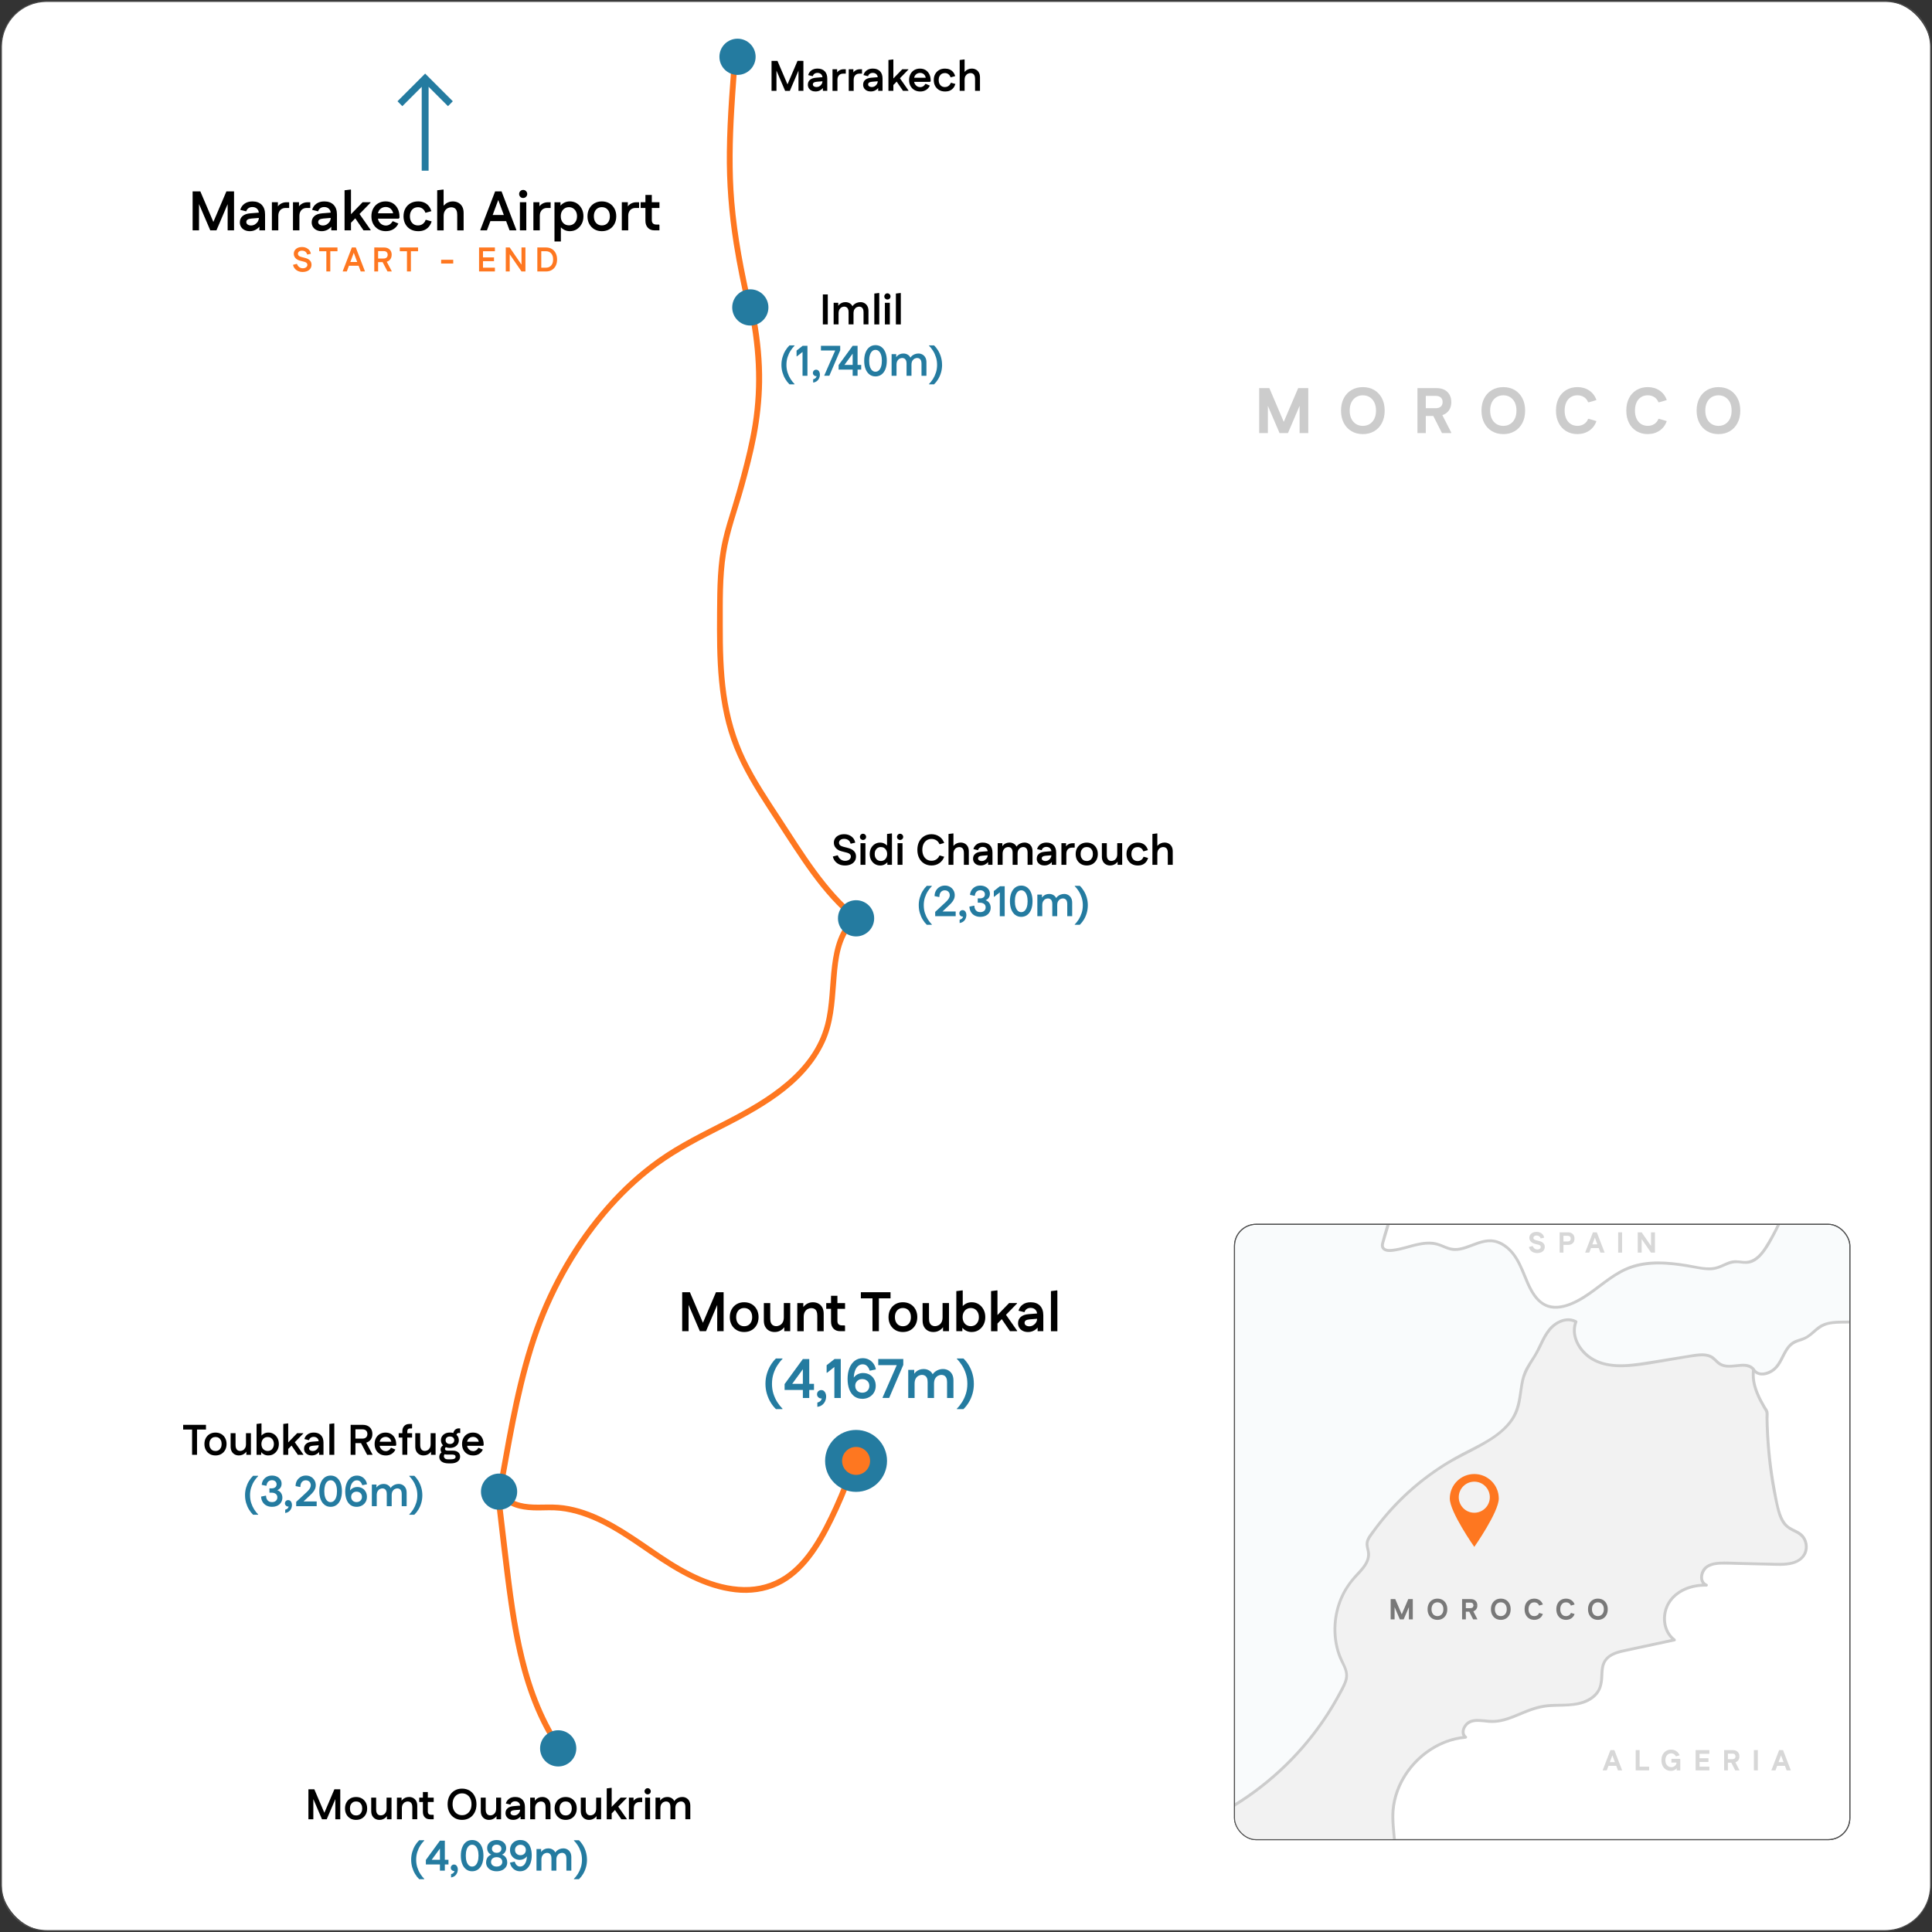 <?xml version="1.0" encoding="UTF-8"?><svg xmlns="http://www.w3.org/2000/svg" xmlns:xlink="http://www.w3.org/1999/xlink" viewBox="0 0 1000 1000"><rect x="0" y="0" width="1000" height="1000" fill="#333333" stroke="none"/><defs><style>.cls-1,.cls-2{fill:none;}.cls-2{stroke:#4d4d4d;stroke-miterlimit:10;stroke-width:.5px;}.cls-3{fill:#4d4d4d;}.cls-4{fill:#ccc;}.cls-5{fill:#e8f1f5;}.cls-6{fill:#fff;}.cls-7{opacity:.5;}.cls-8{opacity:.2;}.cls-9{opacity:.26;}.cls-10{opacity:.16;}.cls-11{fill:#f2f2f2;}.cls-12{fill:#fe7720;}.cls-13{fill:#fe7720;}.cls-14{clip-path:url(#clippath);}.cls-15{fill:#247ba0;}</style><clipPath id="clippath"><rect class="cls-1" x="638.97" y="633.69" width="318.52" height="318.52" rx="11.28" ry="11.28"/></clipPath></defs><g id="Titles"><rect class="cls-1" x="-2.13" y="-38.25" width="834.14" height="43.27"/></g><g id="Reg_Island"><rect class="cls-6" x=".75" y=".75" width="998.5" height="998.5" rx="23.39" ry="23.39"/><path class="cls-3" d="M975.86,1c12.76,0,23.14,10.38,23.14,23.14v951.72c0,12.76-10.38,23.14-23.14,23.14H24.14c-12.76,0-23.14-10.38-23.14-23.14V24.14C1,11.38,11.38,1,24.14,1h951.72M975.86.5H24.14C11.08.5.5,11.08.5,24.14v951.72c0,13.06,10.58,23.64,23.64,23.64h951.72c13.06,0,23.64-10.58,23.64-23.64V24.14c0-13.06-10.58-23.64-23.64-23.64h0Z"/></g><g id="Toubkal_8_Day"><g class="cls-8"><rect class="cls-1" x="621.12" y="199.69" width="309.29" height="52.9"/><path d="M651.76,224.16v-23.27h4.49v23.27h-4.49ZM662.29,224.16l-9.67-22.57v-.7h4.39l9.64,22.57v.7h-4.35ZM662.26,224.16l.03-.7,9.64-22.57h4.36v.7l-9.64,22.57h-4.39ZM672.67,224.16v-23.27h4.49v23.27h-4.49Z"/><path d="M705.41,224.69c-2.22,0-4.18-.5-5.88-1.51-1.71-1.01-3.04-2.43-3.99-4.25-.95-1.83-1.43-3.96-1.43-6.4s.48-4.57,1.43-6.4c.95-1.83,2.28-3.25,3.99-4.25,1.71-1.01,3.67-1.51,5.88-1.51s4.21.5,5.9,1.51c1.7,1.01,3.02,2.43,3.97,4.25s1.43,3.96,1.43,6.4-.48,4.57-1.43,6.4c-.95,1.83-2.28,3.25-3.97,4.25-1.7,1.01-3.66,1.51-5.9,1.51ZM705.41,220.43c1.33,0,2.51-.32,3.54-.96,1.03-.64,1.83-1.56,2.41-2.74.58-1.19.86-2.59.86-4.21s-.29-3.05-.86-4.22c-.58-1.17-1.38-2.08-2.41-2.73s-2.21-.96-3.54-.96-2.51.32-3.54.96-1.83,1.55-2.41,2.73-.86,2.58-.86,4.22.29,3.02.86,4.21,1.38,2.1,2.41,2.74c1.03.64,2.21.96,3.54.96Z"/><path d="M733.67,224.16v-23.27h4.32v23.27h-4.32ZM746.7,208.1c0-1-.31-1.78-.93-2.34-.62-.57-1.51-.85-2.66-.85h-7.25v-4.02h7.68c2.37,0,4.24.65,5.6,1.96,1.36,1.31,2.04,3.06,2.04,5.25h-4.49ZM735.86,215.31v-4.02h7.25c1.15,0,2.04-.28,2.66-.85.62-.56.93-1.35.93-2.34h4.49c0,2.19-.68,3.94-2.04,5.25-1.36,1.31-3.23,1.96-5.6,1.96h-7.68ZM746.36,224.16l-5.12-10.11,4.35-1.06,5.58,10.9v.27h-4.82Z"/><path d="M778.11,224.69c-2.22,0-4.18-.5-5.88-1.51-1.71-1.01-3.04-2.43-3.99-4.25-.95-1.83-1.43-3.96-1.43-6.4s.48-4.57,1.43-6.4,2.28-3.25,3.99-4.25c1.71-1.01,3.67-1.51,5.88-1.51s4.21.5,5.9,1.51c1.7,1.01,3.02,2.43,3.97,4.25.95,1.83,1.43,3.96,1.43,6.4s-.48,4.57-1.43,6.4c-.95,1.83-2.28,3.25-3.97,4.25-1.7,1.01-3.66,1.51-5.9,1.51ZM778.11,220.43c1.33,0,2.51-.32,3.54-.96,1.03-.64,1.83-1.56,2.41-2.74s.86-2.59.86-4.21-.29-3.05-.86-4.22-1.38-2.08-2.41-2.73-2.21-.96-3.54-.96-2.51.32-3.54.96c-1.03.64-1.83,1.55-2.41,2.73-.58,1.17-.86,2.58-.86,4.22s.29,3.02.86,4.21c.58,1.19,1.38,2.1,2.41,2.74,1.03.64,2.21.96,3.54.96Z"/><path d="M816.54,224.69c-2.24,0-4.2-.51-5.88-1.53-1.68-1.02-2.99-2.44-3.91-4.27-.92-1.83-1.38-3.95-1.38-6.37s.46-4.57,1.38-6.38c.92-1.82,2.22-3.24,3.91-4.25,1.68-1.02,3.65-1.53,5.88-1.53s4.33.6,6.08,1.79c1.75,1.2,2.98,2.84,3.69,4.92l-3.96,1.16-.37-.07c-.42-1.11-1.12-1.98-2.11-2.61-.99-.63-2.1-.95-3.34-.95-1.37,0-2.56.33-3.56.98s-1.77,1.57-2.31,2.76-.81,2.58-.81,4.17.27,2.99.81,4.17,1.31,2.11,2.31,2.76c1,.65,2.18.98,3.56.98,1.24,0,2.35-.32,3.34-.95.99-.63,1.69-1.5,2.11-2.61l.37-.07,3.96,1.16c-.71,2.08-1.94,3.72-3.69,4.92-1.75,1.2-3.78,1.8-6.08,1.8Z"/><path d="M852.94,224.69c-2.24,0-4.2-.51-5.88-1.53-1.68-1.02-2.99-2.44-3.91-4.27-.92-1.83-1.38-3.95-1.38-6.37s.46-4.57,1.38-6.38c.92-1.82,2.22-3.24,3.91-4.25,1.68-1.02,3.65-1.53,5.88-1.53s4.33.6,6.08,1.79c1.75,1.2,2.98,2.84,3.69,4.92l-3.96,1.16-.37-.07c-.42-1.11-1.12-1.98-2.11-2.61-.99-.63-2.1-.95-3.34-.95-1.37,0-2.56.33-3.56.98s-1.77,1.57-2.31,2.76-.81,2.58-.81,4.17.27,2.99.81,4.17,1.31,2.11,2.31,2.76c1,.65,2.18.98,3.56.98,1.24,0,2.35-.32,3.34-.95.99-.63,1.69-1.5,2.11-2.61l.37-.07,3.96,1.16c-.71,2.08-1.94,3.72-3.69,4.92-1.75,1.2-3.78,1.8-6.08,1.8Z"/><path d="M889.47,224.69c-2.22,0-4.18-.5-5.88-1.51-1.71-1.01-3.04-2.43-3.99-4.25-.95-1.83-1.43-3.96-1.43-6.4s.48-4.57,1.43-6.4,2.28-3.25,3.99-4.25c1.71-1.01,3.67-1.51,5.88-1.51s4.21.5,5.9,1.51c1.7,1.01,3.02,2.43,3.97,4.25.95,1.83,1.43,3.96,1.43,6.4s-.48,4.57-1.43,6.4c-.95,1.83-2.28,3.25-3.97,4.25-1.7,1.01-3.66,1.51-5.9,1.51ZM889.47,220.43c1.33,0,2.51-.32,3.54-.96,1.03-.64,1.83-1.56,2.41-2.74s.86-2.59.86-4.21-.29-3.05-.86-4.22-1.38-2.08-2.41-2.73-2.21-.96-3.54-.96-2.51.32-3.54.96c-1.03.64-1.83,1.55-2.41,2.73-.58,1.17-.86,2.58-.86,4.22s.29,3.02.86,4.21c.58,1.19,1.38,2.1,2.41,2.74,1.03.64,2.21.96,3.54.96Z"/></g><rect class="cls-2" x="638.97" y="633.69" width="318.52" height="318.52" rx="11.28" ry="11.28"/><g class="cls-14"><g class="cls-9"><path class="cls-5" d="M720.71,623.47c-3.06,7.21-2.97,13.07-5.2,21.81,0,0-.09,2.14,4.41,1.95,9.31-.4,5.58-3.04,19.21-3.81.86-.05,3.03.6,14.27,3.32,0,0,15.71-7.15,23.95-2.95,8.57,4.37,9.4,15.6,14.94,23.46,6.66,9.46,10.2,14.28,29.78,2.7,9.95-5.89,15.65-14.11,30.64-15.59,13.17-1.3,19.5,1.53,32.71,2.35,3.68.23,6.5-2.56,10.99-3.49,6.74-1.4,7.54,2.37,12.34-1.48,3.48-2.79,11.59-14.2,12-18.19.51-5.04.65-6.4,2.56-11.09,2.95-7.25,12.51-8.49,20.34-8.62,8.53-.14,17.23-.25,25.4,2.21s15.89,7.97,18.82,15.98c2.22,6.06,1.5,12.78.3,19.12-2.44,12.89-5.86,29.93-18.42,33.7-8.14,2.44-14.28-3.11-22.23-.13-9.89,3.71-5.25,4.23-14.87,8.59-13.4,6.08-10.66,16.34-18.76,17.66-10.42,1.7-40.43,4.52-49.38,10.11-38.62,24.15-77.45,48.45-111.43,78.78-15.14,13.52-29.9,29.34-34.05,49.21-1.62,7.77-1.52,15.81-3.07,23.59-3.35,16.94-14.33,31.6-27.61,42.63-13.28,11.03-28.85,18.88-44.28,26.64-5.79,2.91-12.03,5.91-18.46,5.06-5.26-.7-9.83-3.89-13.91-7.28-10.59-8.79-19.48-19.55-26.59-31.34-15.52-25.72-22.4-55.91-24.23-85.89s1.17-60.03,4.16-89.92c2.72-27.19,5.46-54.48,12-81.01,3.7-15,9.11-30.48,20.85-40.51,16.06-13.72,39.5-13.72,60.48-11.23,15.37,1.82,30.62,4.59,45.85,7.36,4.02.73,8.22,1.53,11.46,4.02s5.17,7.21,3.19,10.79"/></g><path class="cls-11" d="M627.84,940.55c28.83-14.44,52.8-38.39,67.27-67.21.99-1.96,1.95-4.04,1.92-6.23-.03-2.53-1.37-4.82-2.45-7.1-6.63-13.96-4.03-31.78,6.3-43.27,3.41-3.79,7.88-7.71,7.46-12.79-.16-1.94-1.06-3.85-.7-5.76.22-1.19.91-2.23,1.6-3.22,11.91-17.28,28.03-31.64,46.57-41.48,11.52-6.12,25.2-11.82,29.52-24.13,2.13-6.06,1.53-12.86,3.98-18.8,1.41-3.41,3.75-6.34,5.59-9.55,2.51-4.36,4.13-9.3,7.39-13.13s9.04-6.28,13.38-3.73c-3.25,8.22,3.28,17.68,11.53,20.85,8.25,3.18,17.46,1.82,26.19.42,7.58-1.22,15.16-2.43,22.74-3.65,3.54-.57,7.51-1.04,10.42,1.06,1.3.94,2.25,2.32,3.6,3.19,5.18,3.3,13.83-2.07,17.47,2.88-1.24,7.71,2.91,15.15,6.91,21.86.02,16.45,1.87,32.9,5.5,48.95.9,3.99,2.11,8.26,5.36,10.74,2.08,1.59,4.77,2.24,6.76,3.94,3.12,2.66,3.68,7.81,1.22,11.08-3.1,4.11-9.07,4.37-14.22,4.24-8.51-.2-17.03-.41-25.54-.61-3.7-.09-7.74-.07-10.63,2.24s-3.24,7.81.2,9.17c-7.31-.31-15.05,2.58-19.13,8.65-4.08,6.07-3.33,15.37,2.58,19.68-8.53,1.83-17.07,3.66-25.6,5.49-3.88.83-8.18,1.94-10.31,5.29-2.5,3.92-.96,9.2-2.47,13.6-1.84,5.37-7.81,8.22-13.44,8.99-5.63.77-11.4.06-16.98,1.13-8.94,1.72-16.94,7.93-26.04,7.7-3.53-.09-7.18-1.16-10.53-.02s-5.54,6.09-2.69,8.17c-20.01,1.63-37.26,19.95-37.68,40.03-.24,11.25,3.89,23.65-2.28,33.07-5.49,8.38-16.74,10.41-26.73,11.03-19.06,1.17-38.26-.09-57-3.74-5.33-1.04-10.8-2.34-15.16-5.58-5.82-4.33-8.93-12.03-7.74-19.19s6.63-13.44,13.54-15.64"/><path class="cls-4" d="M628.22,941.2c19.99-10.05,37.67-24.6,51.47-42.21,3.41-4.35,6.59-8.87,9.5-13.57,1.46-2.35,2.85-4.73,4.18-7.16,1.37-2.5,2.86-5.05,3.8-7.75.99-2.85.55-5.5-.66-8.2-1.15-2.56-2.4-5.01-3.21-7.72-1.55-5.18-1.96-10.67-1.33-16.03s2.32-10.48,4.98-15.11c1.36-2.38,2.99-4.57,4.84-6.6s3.73-3.88,5.22-6.11c1.34-2,2.27-4.35,2.08-6.8-.12-1.5-.69-2.93-.77-4.44-.1-1.77.84-3.12,1.8-4.51,3.4-4.91,7.16-9.57,11.21-13.96,7.96-8.62,17.06-16.18,27.02-22.4,8.94-5.58,19.05-9.37,27.44-15.82,3.76-2.88,7.11-6.39,9.19-10.69,2.62-5.43,2.52-11.44,3.79-17.22,1.37-6.27,5.67-11.05,8.45-16.69,2.51-5.11,4.86-10.94,10.4-13.43,2.47-1.11,5.27-1.34,7.69,0l-.34-.85c-2.29,6.04.31,12.55,4.67,16.93,5.35,5.37,12.91,6.96,20.27,6.8,8.64-.19,17.29-2.12,25.79-3.48,4.4-.71,8.83-1.64,13.26-2.06,1.89-.18,3.89-.21,5.69.49,1.87.73,2.97,2.36,4.49,3.56,2.6,2.03,5.96,1.82,9.07,1.52,3-.29,6.78-1.01,8.9,1.71l-.19-.73c-.87,5.85,1.03,11.43,3.68,16.58.62,1.2,1.27,2.38,1.95,3.56.35.62.87,1.26,1.13,1.93.32.82.13,2.03.15,2.91.05,3.23.16,6.45.35,9.67.74,12.75,2.41,25.63,5.5,38.03.58,2.34,1.33,4.72,2.65,6.77,1.35,2.09,3.2,3.45,5.41,4.54,2.31,1.14,4.62,2.22,5.74,4.7,1,2.2.95,4.92-.28,7.02-2.62,4.46-8.76,4.64-13.32,4.57-6.46-.1-12.91-.31-19.37-.46-3.48-.08-7.01-.34-10.5-.14-2.66.15-5.43.7-7.54,2.44-2.99,2.47-3.76,8.54.35,10.35l.38-1.4c-6.3-.22-12.9,1.73-17.46,6.22-4.15,4.09-5.9,10.12-4.5,15.79.76,3.09,2.49,5.79,5.04,7.71l.18-1.37c-5.39,1.16-10.79,2.32-16.18,3.47-2.66.57-5.31,1.14-7.97,1.71-2.1.45-4.22.87-6.25,1.61-3.8,1.39-6.6,3.96-7.34,8.05s.19,8.65-2.3,12.32c-2.29,3.37-6.35,5.16-10.22,5.95-5.02,1.03-10.22.46-15.3.95-4.7.45-9.02,2.04-13.34,3.84-4.15,1.73-8.4,3.65-12.92,4.15-2.75.31-5.42-.14-8.15-.34-2.3-.17-4.92-.13-6.89,1.23-2.64,1.82-4.51,6.29-1.53,8.68l.53-1.28c-13.66,1.18-25.96,9.72-32.82,21.46-3.42,5.85-5.46,12.52-5.61,19.32-.17,8,1.88,15.99.88,23.98-.48,3.83-1.86,7.56-4.41,10.5-2.33,2.69-5.42,4.59-8.71,5.87-7.14,2.76-15.01,3.06-22.56,3.3-9.54.31-19.1,0-28.6-.89-4.85-.46-9.68-1.07-14.48-1.85-4.39-.71-8.82-1.43-13.11-2.63-3.98-1.11-7.89-2.8-10.87-5.74-2.71-2.68-4.57-6.17-5.36-9.9-1.61-7.49,1.71-15.27,7.99-19.58,1.5-1.03,3.11-1.83,4.83-2.39.91-.3.52-1.75-.4-1.45-6.81,2.24-12.26,8.08-13.86,15.1-1.64,7.21,1.01,15.18,6.56,20.04,3.1,2.72,6.98,4.34,10.92,5.42,4.45,1.22,9.06,1.97,13.62,2.69,9.65,1.52,19.41,2.43,29.18,2.71,8.94.25,18.09.26,26.96-1.01,6.84-.98,14.12-3.15,18.85-8.49,5.37-6.07,5.55-14.26,4.95-21.92-.33-4.18-.86-8.34-.88-12.54-.02-3.73.51-7.42,1.58-11,4.15-13.81,15.95-25.27,30.02-28.63,1.76-.42,3.54-.7,5.33-.86.57-.05,1.09-.83.53-1.28-1.4-1.12-1.29-2.87-.49-4.34,1.02-1.89,2.79-2.8,4.88-3.02,2.38-.24,4.78.25,7.15.42,2.13.16,4.26-.01,6.35-.44,4.21-.86,8.14-2.68,12.09-4.31,4.37-1.8,8.7-3.16,13.44-3.44,8-.48,17.28.59,23.54-5.56,2.84-2.79,3.56-6.33,3.74-10.17.1-2.11.1-4.28.82-6.29s2.19-3.41,4.01-4.38c1.94-1.03,4.12-1.55,6.25-2.02,2.85-.62,5.71-1.23,8.57-1.84,5.8-1.24,11.59-2.49,17.39-3.73.7-.15.65-1.02.18-1.37-5.43-4.08-6.05-12.36-2.75-17.96,3.81-6.45,11.75-9.22,18.92-8.97.71.03,1.07-1.09.38-1.4-3.61-1.59-2.09-6.77.6-8.44,2.04-1.26,4.49-1.54,6.84-1.59,2.51-.05,5.02.07,7.52.13,5.48.13,10.97.26,16.45.39,4.27.1,8.75.5,12.93-.63,3.48-.94,6.62-3.24,7.49-6.89.81-3.41-.35-7.21-3.17-9.36-1.78-1.36-3.95-2.02-5.81-3.24s-3.1-3.06-3.96-5.07c-1.89-4.42-2.57-9.5-3.44-14.2-1.99-10.72-3.18-21.58-3.57-32.48-.05-1.29-.08-2.58-.11-3.87s.22-2.78-.05-3.97c-.22-.94-1.07-1.94-1.56-2.78-.64-1.11-1.25-2.22-1.84-3.36-2.32-4.53-4.19-9.57-3.62-14.75.11-1,.08-1.33-.67-2.05-.52-.5-1.13-.89-1.8-1.17-1.4-.59-2.96-.66-4.46-.59-3.32.15-7.31,1.32-10.42-.36-1.97-1.06-3.11-3.13-5.17-4.1-1.86-.88-3.95-1.04-5.99-.92-2.42.15-4.82.63-7.22,1.02-2.66.43-5.32.85-7.98,1.28-5.28.85-10.55,1.76-15.84,2.51-5.11.72-10.38,1.21-15.52.42-4.47-.69-8.67-2.36-12-5.48-2.88-2.71-5.16-6.38-5.56-10.38-.19-1.92.08-3.79.76-5.58.11-.3-.07-.7-.34-.85-4.47-2.48-9.82-.51-13.29,2.8-4.29,4.09-5.97,10.14-8.96,15.1-1.68,2.78-3.65,5.39-4.97,8.38-1.21,2.74-1.77,5.68-2.19,8.63-.82,5.81-1.5,11.42-4.95,16.35-5.92,8.45-16.17,12.8-25.01,17.42-10.33,5.4-19.95,12.09-28.55,19.97-4.35,3.99-8.43,8.26-12.21,12.79-1.8,2.16-3.53,4.37-5.19,6.63-1.6,2.19-3.87,4.64-3.93,7.5-.03,1.43.46,2.79.69,4.18.24,1.48.07,2.96-.49,4.35-1.05,2.62-3.09,4.75-4.99,6.79-3.62,3.89-6.62,8.05-8.66,12.99-4.01,9.68-4.32,21.01-.4,30.77,1.11,2.76,3.09,5.5,3.3,8.53s-1.67,6.08-3.06,8.73c-2.63,5.01-5.56,9.86-8.74,14.54-12.82,18.81-29.94,34.7-49.69,46.02-2.4,1.38-4.83,2.68-7.3,3.92-.86.43-.1,1.73.76,1.3h0Z"/><path class="cls-4" d="M788.28,574.96c4.1,8.32.97,17.81-2.55,25.72-1.83,4.1-3.8,8.14-5.29,12.39-.7,1.99-1.37,3.98-2.78,5.59-1.12,1.28-2.5,2.28-3.9,3.23-2.99,2.01-6.25,3.86-8.03,7.14-.46.85.83,1.61,1.3.76,1.73-3.19,5.02-4.9,7.9-6.88,1.4-.96,2.78-2,3.89-3.3,1.24-1.45,2-3.15,2.64-4.94,1.64-4.6,3.67-8.98,5.64-13.43,1.85-4.16,3.53-8.44,4.22-12.96.73-4.79.4-9.67-1.76-14.06-.43-.87-1.72-.11-1.3.76h0Z"/><path class="cls-4" d="M719.98,626.46c-1.69,5.62-3.64,11.23-5.07,16.92-.47,1.88.08,3.52,1.97,4.24,1.89.73,4.08.31,6-.03,5.08-.91,9.96-2.95,15.13-3.36,2.62-.21,5.16.11,7.6,1.09,2.29.92,4.45,2.03,6.97,2.15,4.5.22,8.64-2.03,12.79-3.4,2.13-.71,4.34-1.24,6.6-1.09,2.31.15,4.5,1.08,6.39,2.38,8.65,5.95,9.49,17.42,15.23,25.49,2.56,3.6,6.11,6.29,10.66,6.52s9.02-1.48,12.93-3.55c7.94-4.21,14.32-10.78,22.23-15.02,9.52-5.11,20.41-4.91,30.83-3.4,2.68.39,5.35.86,8.02,1.33,2.62.46,5.3.92,7.97.68,2.44-.22,4.58-1.14,6.78-2.14,2.52-1.14,4.74-1.73,7.52-1.37,2.31.3,4.47.49,6.66-.44,1.87-.8,3.46-2.16,4.79-3.68,3.29-3.75,5.62-8.46,7.9-12.86,2.52-4.86,4.76-9.86,6.73-14.97.76-1.98,1.68-4.32.18-6.19-.61-.76-1.48-1.25-2.34-1.67-1.37-.67-2.77-1.3-4.16-1.95-2.62-1.23-5.25-2.45-7.87-3.68-.87-.41-1.63.89-.76,1.3,2.55,1.19,5.1,2.38,7.65,3.58,1.27.6,2.55,1.19,3.82,1.79,1.07.5,2.49,1.06,2.88,2.3s-.32,2.75-.77,3.92-.96,2.45-1.46,3.66c-1.04,2.51-2.16,4.99-3.34,7.44-2.21,4.58-4.58,9.16-7.38,13.41-2.56,3.89-5.92,7.31-10.91,6.77-2.4-.26-4.56-.6-6.92.15-2.2.7-4.19,1.92-6.39,2.61-5.05,1.59-10.7-.24-15.75-1.05-9.74-1.56-20.08-2.49-29.54.97-8.11,2.96-14.51,8.9-21.5,13.75-6.77,4.69-17.54,10.57-24.84,3.75-3.51-3.28-5.38-7.94-7.18-12.29s-3.56-8.69-6.54-12.35c-2.54-3.12-6.02-5.77-10.05-6.49-4.21-.74-8.21.82-12.08,2.28-1.98.75-4,1.51-6.1,1.86-2.48.42-4.75,0-7.05-.98-2.14-.9-4.18-1.78-6.51-2.05-2.27-.26-4.57-.04-6.81.37-4.89.9-9.59,2.81-14.55,3.29-.92.09-1.89.13-2.78-.17-1.7-.57-1.37-1.97-.95-3.39.8-2.67,1.6-5.34,2.4-8.01s1.6-5.34,2.4-8.01c.28-.93-1.17-1.32-1.45-.4h0Z"/><path class="cls-4" d="M973.3,678.41c-4.94,3.39-10.54,5-16.5,5.14-5.29.12-11.05-.34-15.62,2.85-2.11,1.47-3.8,3.48-5.96,4.89-2.32,1.53-5.22,1.64-7.55,3.15-3.48,2.26-4.9,6.39-6.85,9.83-1.15,2.04-2.53,3.86-4.63,4.97-2.66,1.4-5.95,2.1-7.91-.73-.55-.79-1.85-.04-1.3.76,2.92,4.2,8.5,2.88,11.92-.06,3.27-2.81,4.42-7.24,6.8-10.71,1.55-2.25,3.48-3.37,6.08-4.15,2.85-.86,4.98-2.21,7.18-4.18,2.22-1.99,4.37-3.7,7.32-4.43,2.88-.71,5.88-.65,8.83-.68,3.33-.03,6.62-.22,9.85-1.11,3.25-.9,6.31-2.34,9.09-4.25.79-.54.04-1.84-.76-1.3h0Z"/></g><path class="cls-12" d="M763.09,762.95c-7,0-12.68,5.68-12.68,12.68s12.68,25.04,12.68,25.04c0,0,12.68-18.04,12.68-25.04s-5.68-12.68-12.68-12.68ZM763.09,782.99c-4.44,0-8.04-3.6-8.04-8.04s3.6-8.04,8.04-8.04,8.04,3.6,8.04,8.04-3.6,8.04-8.04,8.04Z"/><g class="cls-7"><rect class="cls-1" x="689.56" y="827.15" width="172.41" height="17.87"/><path d="M719.81,838.19v-10.5h2.03v10.5h-2.03ZM724.56,838.19l-4.36-10.18v-.32h1.98l4.35,10.18v.32h-1.96ZM724.55,838.19v-.32s4.37-10.18,4.37-10.18h1.96v.32l-4.35,10.18h-1.98ZM729.24,838.19v-10.5h2.02v10.5h-2.02Z"/><path d="M744.02,838.43c-1,0-1.89-.23-2.66-.68-.77-.46-1.37-1.09-1.8-1.92-.43-.83-.65-1.79-.65-2.89s.21-2.06.65-2.89c.43-.83,1.03-1.46,1.8-1.92.77-.46,1.66-.68,2.66-.68s1.9.23,2.66.68c.77.46,1.36,1.09,1.79,1.92.43.83.64,1.79.64,2.89s-.21,2.06-.64,2.89c-.43.83-1.03,1.46-1.79,1.92-.76.46-1.65.68-2.66.68ZM744.02,836.51c.6,0,1.13-.15,1.6-.44.46-.29.83-.7,1.09-1.24s.39-1.17.39-1.9-.13-1.38-.39-1.91c-.26-.53-.62-.94-1.09-1.23-.47-.29-1-.44-1.6-.44s-1.13.15-1.6.44-.83.7-1.09,1.23c-.26.53-.39,1.17-.39,1.91s.13,1.36.39,1.9c.26.54.62.95,1.09,1.24s1,.44,1.6.44Z"/><path d="M756.77,838.19v-10.5h1.95v10.5h-1.95ZM762.65,830.95c0-.45-.14-.8-.42-1.06s-.68-.38-1.2-.38h-3.27v-1.82h3.46c1.07,0,1.91.29,2.53.88.62.59.92,1.38.92,2.37h-2.03ZM757.76,834.2v-1.81h3.27c.52,0,.92-.13,1.2-.38s.42-.61.42-1.06h2.03c0,.99-.31,1.78-.92,2.37-.61.59-1.46.88-2.53.88h-3.46ZM762.5,838.19l-2.31-4.56,1.96-.48,2.52,4.92v.12h-2.17Z"/><path d="M776.82,838.43c-1,0-1.89-.23-2.66-.68-.77-.46-1.37-1.09-1.8-1.92-.43-.83-.65-1.79-.65-2.89s.21-2.06.65-2.89c.43-.83,1.03-1.46,1.8-1.92.77-.46,1.66-.68,2.66-.68s1.9.23,2.66.68c.77.46,1.36,1.09,1.79,1.92.43.83.64,1.79.64,2.89s-.21,2.06-.64,2.89c-.43.83-1.03,1.46-1.79,1.92-.76.46-1.65.68-2.66.68ZM776.82,836.51c.6,0,1.13-.15,1.6-.44.46-.29.83-.7,1.09-1.24s.39-1.17.39-1.9-.13-1.38-.39-1.91c-.26-.53-.62-.94-1.09-1.23-.47-.29-1-.44-1.6-.44s-1.13.15-1.6.44-.83.7-1.09,1.23c-.26.53-.39,1.17-.39,1.91s.13,1.36.39,1.9c.26.54.62.95,1.09,1.24s1,.44,1.6.44Z"/><path d="M794.16,838.43c-1.01,0-1.89-.23-2.65-.69-.76-.46-1.35-1.1-1.76-1.93-.42-.82-.62-1.78-.62-2.87s.21-2.06.62-2.88,1-1.46,1.76-1.92c.76-.46,1.64-.69,2.65-.69s1.96.27,2.75.81,1.34,1.28,1.67,2.22l-1.79.53-.17-.03c-.19-.5-.51-.89-.95-1.18s-.95-.43-1.51-.43c-.62,0-1.15.15-1.6.44-.45.3-.8.71-1.04,1.25-.25.54-.37,1.16-.37,1.88s.12,1.35.37,1.88.59.95,1.04,1.25.98.44,1.6.44c.56,0,1.06-.14,1.51-.43s.76-.68.95-1.18l.17-.03,1.79.53c-.32.94-.88,1.68-1.67,2.22s-1.71.81-2.75.81Z"/><path d="M810.59,838.43c-1.01,0-1.89-.23-2.65-.69-.76-.46-1.35-1.1-1.76-1.93-.42-.82-.62-1.78-.62-2.87s.21-2.06.62-2.88,1-1.46,1.76-1.92c.76-.46,1.64-.69,2.65-.69s1.96.27,2.75.81,1.34,1.28,1.67,2.22l-1.79.53-.17-.03c-.19-.5-.51-.89-.95-1.18s-.95-.43-1.51-.43c-.62,0-1.15.15-1.6.44-.45.3-.8.71-1.04,1.25-.25.54-.37,1.16-.37,1.88s.12,1.35.37,1.88.59.95,1.04,1.25.98.44,1.6.44c.56,0,1.06-.14,1.51-.43s.76-.68.95-1.18l.17-.03,1.79.53c-.32.94-.88,1.68-1.67,2.22s-1.71.81-2.75.81Z"/><path d="M827.07,838.43c-1,0-1.89-.23-2.66-.68-.77-.46-1.37-1.09-1.8-1.92-.43-.83-.65-1.79-.65-2.89s.21-2.06.65-2.89c.43-.83,1.03-1.46,1.8-1.92.77-.46,1.66-.68,2.66-.68s1.9.23,2.66.68c.77.46,1.36,1.09,1.79,1.92.43.83.64,1.79.64,2.89s-.21,2.06-.64,2.89c-.43.83-1.03,1.46-1.79,1.92-.76.46-1.65.68-2.66.68ZM827.07,836.51c.6,0,1.13-.15,1.6-.44.46-.29.83-.7,1.09-1.24s.39-1.17.39-1.9-.13-1.38-.39-1.91c-.26-.53-.62-.94-1.09-1.23-.47-.29-1-.44-1.6-.44s-1.13.15-1.6.44-.83.7-1.09,1.23c-.26.53-.39,1.17-.39,1.91s.13,1.36.39,1.9c.26.54.62.95,1.09,1.24s1,.44,1.6.44Z"/></g><g class="cls-10"><rect class="cls-1" x="767.75" y="637.32" width="113.06" height="17.01"/><path d="M795.65,648.6c-.75,0-1.42-.13-2.02-.39-.6-.26-1.09-.63-1.49-1.1-.39-.47-.66-1.03-.79-1.66l1.84-.48.17.03c.14.35.33.66.55.92.23.26.5.46.81.6.31.14.64.21,1,.21s.66-.05.92-.17c.26-.11.47-.26.63-.46.15-.19.23-.42.23-.67,0-.29-.1-.53-.29-.72-.19-.19-.51-.34-.94-.45l-1.8-.46c-.93-.24-1.64-.64-2.13-1.19s-.74-1.19-.74-1.92c0-.61.16-1.14.46-1.6.31-.46.74-.82,1.3-1.08.55-.26,1.2-.39,1.93-.39s1.33.12,1.88.36c.55.24,1.01.58,1.38,1.03.36.45.61.98.73,1.6l-1.71.38-.17-.03c-.12-.47-.37-.83-.74-1.08s-.83-.38-1.4-.38c-.48,0-.86.12-1.15.35-.28.23-.43.51-.43.84,0,.3.11.55.32.76.21.21.54.36.97.47l1.8.46c.93.24,1.63.61,2.1,1.12s.71,1.13.71,1.87c0,.65-.17,1.22-.5,1.71s-.79.87-1.39,1.13c-.59.26-1.29.4-2.09.4Z"/><path d="M807.28,648.36v-10.5h1.95v10.5h-1.95ZM813.01,641.12c0-.46-.14-.82-.42-1.08-.28-.26-.68-.39-1.2-.39h-3.12v-1.79h3.32c1.05,0,1.88.29,2.47.88.6.59.9,1.38.9,2.37h-1.95ZM808.27,644.37v-1.79h3.12c.52,0,.92-.13,1.2-.39.28-.26.42-.62.42-1.08h1.95c0,.99-.3,1.78-.9,2.37s-1.42.88-2.47.88h-3.32Z"/><path d="M820.51,648.36v-.12l3.99-10.38h2.02l-.13.32-3.79,10.18h-2.08ZM822.43,646.01l.45-1.92h5.42l.45,1.92h-6.32ZM828.38,648.36l-3.79-10.18-.09-.32h2.02l3.99,10.38v.12h-2.13Z"/><path d="M837.56,648.36v-10.5h2.03v10.5h-2.03Z"/><path d="M854.56,648.36l-6.87-9.96v-.54h2.03l6.88,9.96v.54h-2.04ZM847.69,648.36v-10.5h2.03v10.5h-2.03ZM854.56,648.36v-10.5h2.04v10.5h-2.04Z"/></g><g class="cls-10"><rect class="cls-1" x="821.71" y="905.31" width="113.06" height="17.87"/><path d="M829.57,916.35v-.12l3.99-10.38h2.02l-.13.32-3.79,10.18h-2.08ZM831.49,914l.45-1.92h5.42l.45,1.92h-6.32ZM837.45,916.35l-3.79-10.18-.09-.32h2.02l3.99,10.38v.12h-2.13Z"/><path d="M846.63,916.35v-10.5h2.03v10.5h-2.03ZM847.66,916.35v-1.92h5.92v1.92h-5.92Z"/><path d="M864.85,916.59c-.96,0-1.81-.23-2.55-.68s-1.32-1.09-1.73-1.92-.62-1.79-.62-2.89.21-2.06.64-2.89,1.01-1.46,1.77-1.92c.75-.46,1.63-.68,2.62-.68s1.92.26,2.68.78c.77.52,1.34,1.24,1.71,2.14l-1.78.53-.17-.03c-.25-.48-.59-.85-1.01-1.11s-.9-.39-1.43-.39c-.58,0-1.1.15-1.55.44s-.81.7-1.06,1.23c-.25.53-.38,1.17-.38,1.91s.13,1.36.41,1.9c.27.54.64.95,1.11,1.24.47.29,1.01.44,1.62.44.39,0,.79-.09,1.2-.28.41-.19.75-.47,1.03-.85s.41-.86.41-1.43v-.12l.55.27h-3.2v-1.92h4.38l.21.21v5.79h-1.84v-2.1h.67c-.27.55-.6,1-1,1.34-.4.35-.82.6-1.28.76-.46.16-.93.24-1.4.24Z"/><path d="M877.65,916.35v-10.5h2.03v10.5h-2.03ZM878.68,907.77v-1.92h6.08v1.92h-6.08ZM878.68,911.99v-1.92h5.62v1.92h-5.62ZM878.68,916.35v-1.92h6.08v1.92h-6.08Z"/><path d="M892.41,916.35v-10.5h1.95v10.5h-1.95ZM898.29,909.11c0-.45-.14-.8-.42-1.06s-.68-.38-1.2-.38h-3.27v-1.82h3.46c1.07,0,1.91.29,2.53.88.62.59.92,1.38.92,2.37h-2.03ZM893.4,912.36v-1.81h3.27c.52,0,.92-.13,1.2-.38s.42-.61.42-1.06h2.03c0,.99-.31,1.78-.92,2.37-.61.59-1.46.88-2.53.88h-3.46ZM898.14,916.35l-2.31-4.56,1.96-.48,2.52,4.92v.12h-2.17Z"/><path d="M907.81,916.35v-10.5h2.03v10.5h-2.03Z"/><path d="M916.89,916.35v-.12l3.99-10.38h2.02l-.13.32-3.79,10.18h-2.08ZM918.81,914l.45-1.92h5.42l.45,1.92h-6.32ZM924.76,916.35l-3.79-10.18-.09-.32h2.02l3.99,10.38v.12h-2.13Z"/></g><rect class="cls-2" x="638.97" y="633.69" width="318.52" height="318.52" rx="11.15" ry="11.15"/><path class="cls-13" d="M386.91,157.34c4.58,20.63,5.96,41.68,2.59,62.6-1.45,9-3.63,17.87-6.01,26.67-1.39,5.12-2.81,10.23-4.38,15.3-1.82,5.9-3.72,11.78-5.07,17.81-2.73,12.12-2.79,24.58-2.89,36.94-.09,12-.12,24.02,1.04,35.97s3.42,23.43,7.85,34.42c4.45,11.05,10.68,21.22,17.16,31.17,5.99,9.19,11.86,18.48,18.06,27.53s12.84,17.71,20.72,25.27c1.95,1.87,3.97,3.65,6.05,5.36,1.48,1.21,3.62-.9,2.12-2.12-16.92-13.86-28.12-32.78-39.94-50.83-6.49-9.9-13.11-19.76-18.28-30.45-5.15-10.65-8.31-22-9.96-33.69s-1.88-23.8-1.86-35.72-.26-24.78,1.65-36.95c1.85-11.8,6.16-23.06,9.34-34.53,2.43-8.77,4.75-17.58,6.45-26.53s2.78-18.45,2.91-27.78c.15-10.81-.92-21.61-2.83-32.25-.54-3.01-1.15-6-1.81-8.98-.42-1.88-3.31-1.09-2.89.8h0Z"/><path class="cls-13" d="M442.04,474.26c-7.72,6.14-10.17,16.04-11.36,25.38-1.29,10.14-1.04,20.57-3.61,30.53-6.29,24.35-29.94,38.63-50.76,49.37-12.17,6.28-24.56,12.21-35.75,20.17-9.92,7.06-18.92,15.35-26.93,24.51-16.17,18.48-28.87,40.41-37.16,63.51-8.91,24.84-13.32,51.03-17.96,76.92-.54,3.02-1.08,6.03-1.64,9.04-.35,1.89,2.54,2.7,2.89.8,4.73-25.75,8.74-51.78,16.54-76.83,7.36-23.64,19.04-46.11,34.53-65.46,7.53-9.4,16.01-18.05,25.44-25.55,10.49-8.34,22.23-14.67,34.13-20.74,21.64-11.03,45.88-23.32,56.53-46.6,4.36-9.52,5.03-19.84,5.82-30.14.73-9.44,1.32-20.02,6.9-28.07,1.25-1.8,2.78-3.37,4.5-4.74,1.51-1.2-.62-3.31-2.12-2.12h0Z"/><path class="cls-13" d="M257.02,772.84c1.95,2.68,4.36,4.95,7.36,6.41,2.87,1.39,5.97,2.05,9.12,2.34,3.47.32,6.95.2,10.42.12,3.88-.09,7.74.31,11.53,1.16,15.49,3.45,28.75,13.13,41.61,21.93,13.13,8.98,27.46,17.56,43.58,19.37,7.59.85,15.31-.17,22.25-3.44,6.66-3.13,12.18-8.25,16.67-14.01,4.72-6.05,8.42-12.78,11.79-19.65,3.92-7.98,7.38-16.2,10.37-24.58.74-2.06,1.44-4.14,2.12-6.22.6-1.84-2.3-2.63-2.89-.8-2.67,8.21-5.79,16.28-9.37,24.14-3.23,7.1-6.73,14.15-11.05,20.66-3.91,5.9-8.65,11.43-14.62,15.33-6.21,4.06-13.43,5.99-20.83,5.86-15.58-.27-30.27-8.3-42.87-16.79-12.65-8.52-25.12-17.98-39.72-22.94-3.52-1.19-7.13-2.07-10.82-2.57-3.68-.5-7.3-.44-11-.38-6.01.1-12.67-.02-17.64-3.88-1.3-1.01-2.45-2.25-3.42-3.58-1.12-1.55-3.73-.05-2.59,1.51h0Z"/><path class="cls-13" d="M389.23,158.64c-4.09-17.93-7.65-36.04-9.17-54.39-1.31-15.83-.95-31.71-.01-47.55.66-11.23,1.55-22.45,2.42-33.67.15-1.93-2.85-1.92-3,0-1.42,18.48-3.05,37-3.26,55.55-.19,15.99,1.05,31.88,3.56,47.67,1.77,11.14,4.07,22.19,6.58,33.19.43,1.88,3.32,1.09,2.89-.8h0Z"/><rect class="cls-1" x="294.76" y="667.87" width="310.75" height="89.84"/><path d="M353.1,689.02v-20.17h3.31v20.17h-3.31ZM362.24,689.02l-8.38-19.56v-.61h3.23l8.35,19.56v.61h-3.2ZM362.21,689.02l.03-.61,8.35-19.56h3.2v.61l-8.36,19.56h-3.23ZM371.23,689.02v-20.17h3.31v20.17h-3.31Z"/><path d="M385.17,689.45c-1.46,0-2.75-.33-3.86-.98-1.11-.65-1.99-1.56-2.62-2.72s-.95-2.5-.95-4.02.32-2.83.95-3.99,1.51-2.07,2.62-2.72c1.11-.65,2.4-.98,3.86-.98s2.78.33,3.89.98c1.11.65,1.99,1.56,2.62,2.72s.95,2.49.95,3.99-.32,2.86-.95,4.02-1.51,2.07-2.62,2.72c-1.11.65-2.41.98-3.89.98ZM385.17,686.46c.84,0,1.57-.19,2.19-.58.61-.38,1.09-.93,1.44-1.64s.52-1.54.52-2.48-.17-1.82-.52-2.52c-.35-.7-.83-1.24-1.44-1.63-.62-.38-1.34-.58-2.19-.58s-1.55.19-2.16.58c-.61.38-1.09.93-1.44,1.63-.35.7-.52,1.53-.52,2.49s.17,1.8.52,2.51.83,1.26,1.44,1.64c.62.38,1.33.58,2.16.58Z"/><path d="M409.02,674.47v14.55h-3.08v-3.72l.84.06c-.31.85-.75,1.57-1.33,2.18-.58.6-1.25,1.08-2.02,1.41-.77.34-1.6.5-2.51.5-1.04,0-1.97-.23-2.81-.68-.83-.45-1.5-1.12-2-2-.5-.88-.75-1.98-.75-3.28v-9.02h3.31v8.04c0,.9.13,1.64.39,2.22s.62,1,1.09,1.28,1.01.42,1.63.42c.58,0,1.17-.15,1.77-.45.61-.3,1.11-.78,1.53-1.46s.62-1.58.62-2.74v-7.32h3.31Z"/><path d="M412.68,689.02v-14.55h3.11v3.72l-.84-.06c.31-.84.75-1.57,1.33-2.17.58-.6,1.25-1.08,2.02-1.41.77-.34,1.6-.5,2.51-.5,1.04,0,1.97.23,2.81.68.84.45,1.5,1.11,1.99,1.99.49.87.73,1.96.73,3.27v9.05h-3.31v-8.04c0-.92-.13-1.67-.38-2.25-.25-.58-.61-1-1.08-1.27-.47-.27-1.01-.4-1.63-.4-.58,0-1.17.14-1.77.43-.61.29-1.12.77-1.54,1.44-.42.67-.63,1.58-.63,2.74v7.35h-3.31Z"/><path d="M427.66,677.44v-2.97h9.74v2.97h-9.74ZM434.81,689.02c-1.42,0-2.55-.45-3.4-1.34-.84-.89-1.27-2.1-1.27-3.62v-13.37h3.31v13.02c0,.77.2,1.34.59,1.73.39.38.96.58,1.71.58h1.5l.14.32v2.68h-2.59Z"/><path d="M445.58,672.02v-3.17h15.36v3.17h-15.36ZM451.6,689.02v-20.17h3.31v20.17h-3.31Z"/><path d="M467.33,689.45c-1.46,0-2.75-.33-3.86-.98-1.11-.65-1.99-1.56-2.62-2.72s-.95-2.5-.95-4.02.32-2.83.95-3.99,1.51-2.07,2.62-2.72c1.11-.65,2.4-.98,3.86-.98s2.78.33,3.89.98c1.11.65,1.99,1.56,2.62,2.72s.95,2.49.95,3.99-.32,2.86-.95,4.02-1.51,2.07-2.62,2.72c-1.11.65-2.41.98-3.89.98ZM467.33,686.46c.84,0,1.57-.19,2.19-.58.61-.38,1.09-.93,1.44-1.64s.52-1.54.52-2.48-.17-1.82-.52-2.52c-.35-.7-.83-1.24-1.44-1.63-.62-.38-1.34-.58-2.19-.58s-1.55.19-2.16.58c-.61.38-1.09.93-1.44,1.63-.35.7-.52,1.53-.52,2.49s.17,1.8.52,2.51.83,1.26,1.44,1.64c.62.38,1.33.58,2.16.58Z"/><path d="M491.19,674.47v14.55h-3.08v-3.72l.84.06c-.31.85-.75,1.57-1.33,2.18-.58.6-1.25,1.08-2.02,1.41-.77.34-1.6.5-2.51.5-1.04,0-1.97-.23-2.81-.68-.83-.45-1.5-1.12-2-2-.5-.88-.75-1.98-.75-3.28v-9.02h3.31v8.04c0,.9.13,1.64.39,2.22s.62,1,1.09,1.28,1.01.42,1.63.42c.58,0,1.17-.15,1.77-.45.61-.3,1.11-.78,1.53-1.46s.62-1.58.62-2.74v-7.32h3.31Z"/><path d="M494.99,689.02v-20.74l3.23-.4.09.23v10.86l-.89,2.77.69,2.79v4.49h-3.11ZM502.97,689.45c-1.08,0-2.04-.22-2.88-.65-.85-.43-1.55-1-2.12-1.71-.57-.71-.96-1.47-1.2-2.28v-6.11c.23-.83.63-1.59,1.2-2.29s1.27-1.27,2.12-1.71c.84-.44,1.8-.66,2.88-.66,1.33,0,2.51.33,3.56.99,1.05.66,1.88,1.57,2.51,2.72s.94,2.49.94,4-.31,2.82-.94,3.98-1.46,2.06-2.51,2.72c-1.05.66-2.23.99-3.56.99ZM502.48,686.43c.83,0,1.55-.2,2.18-.59.62-.39,1.11-.95,1.47-1.66s.53-1.53.53-2.45-.18-1.73-.53-2.43c-.36-.7-.84-1.25-1.47-1.66-.62-.4-1.35-.61-2.18-.61s-1.56.2-2.2.61c-.64.4-1.14.96-1.5,1.66-.36.7-.53,1.51-.53,2.43s.18,1.74.53,2.45c.35.71.85,1.26,1.5,1.66.64.39,1.38.59,2.2.59Z"/><path d="M512.97,689.02v-20.74l3.23-.4.09.23v20.92h-3.31ZM514.93,686.48v-4.41l7.38-7.61h4.09v.23l-11.47,11.78ZM522.77,689.02l-5.01-7.32,2.3-2.07,6.4,9.16v.23h-3.69Z"/><path d="M532.1,689.45c-1,0-1.89-.19-2.67-.58-.78-.38-1.39-.92-1.83-1.61-.44-.69-.66-1.48-.66-2.36,0-1.36.47-2.45,1.41-3.27.94-.82,2.29-1.29,4.06-1.43l5.65-.46v2.74l-5.16.43c-.92.08-1.58.27-1.99.58s-.6.72-.6,1.24.23.94.69,1.27c.46.33,1.05.49,1.76.49.75,0,1.43-.19,2.03-.56.61-.38,1.09-.86,1.46-1.46.36-.6.55-1.24.55-1.93v-2.39c0-.92-.31-1.69-.92-2.29-.61-.6-1.42-.91-2.42-.91-.84,0-1.54.21-2.09.62-.55.41-.9.93-1.05,1.54h-.32l-2.82-.69c.35-1.31,1.07-2.36,2.17-3.17s2.48-1.21,4.13-1.21c2.05,0,3.66.59,4.81,1.77,1.15,1.18,1.73,2.85,1.73,5v8.21h-2.94v-4.24l1.18.17c-.23.83-.64,1.58-1.24,2.26-.6.68-1.31,1.22-2.15,1.63-.84.4-1.76.61-2.78.61Z"/><path d="M543.97,689.02v-20.74l3.23-.4.09.23v20.92h-3.31Z"/><path class="cls-15" d="M396.2,716.25c0-1.79.23-3.49.71-5.1s1.11-3.1,1.92-4.45c.81-1.35,1.74-2.54,2.79-3.56h3.4v.23c-.96.96-1.85,2.09-2.68,3.38-.83,1.3-1.49,2.74-2,4.34-.51,1.59-.76,3.31-.76,5.16h-3.37ZM401.62,729.35c-1.06-1.02-1.99-2.2-2.79-3.56-.81-1.35-1.45-2.84-1.92-4.45s-.71-3.31-.71-5.1h3.37c0,1.84.25,3.56.76,5.16.51,1.59,1.18,3.04,2,4.34.83,1.3,1.72,2.42,2.68,3.38v.23h-3.4Z"/><path class="cls-15" d="M415.56,723.59v-18.35l1.9.86-8.87,12.16-.38-1.99h13.11v3.17h-15.21v-3.05l9.45-12.96h3.31v20.17h-3.31Z"/><path class="cls-15" d="M423.06,728.2v-2.25c.73-.15,1.3-.47,1.71-.94s.62-1.01.62-1.63c0-.36-.06-.72-.17-1.07l1.38-.78c.06.15.1.3.12.45.02.14.03.28.03.42,0,.4-.12.71-.35.92-.23.21-.48.35-.74.42-.26.07-.45.1-.56.1-.63,0-1.16-.22-1.58-.65-.42-.43-.63-.93-.63-1.48,0-.63.21-1.16.63-1.58.42-.42.95-.63,1.58-.63.54,0,.99.16,1.37.48.38.32.66.72.85,1.22.19.5.29,1.05.29,1.64,0,.5-.08,1.04-.23,1.61-.15.58-.41,1.12-.76,1.64s-.82.96-1.4,1.34c-.58.38-1.3.63-2.16.76Z"/><path class="cls-15" d="M431.87,723.59v-19.04l1.64,1.7-5.42,4.29h-.23v-3.89l4.09-3.23h3.23v20.17h-3.31Z"/><path class="cls-15" d="M446.28,724.02c-1.59,0-2.96-.42-4.09-1.27-1.13-.84-2-2.04-2.59-3.59-.6-1.55-.89-3.37-.89-5.46s.32-3.98.96-5.59,1.56-2.87,2.74-3.77c1.18-.9,2.57-1.35,4.16-1.35,1.17,0,2.23.25,3.18.75.95.5,1.74,1.19,2.36,2.06s1.04,1.88,1.25,3.01l-2.94.63-.32-.06c-.25-.92-.68-1.69-1.28-2.3-.61-.62-1.37-.92-2.29-.92s-1.7.3-2.41.91c-.7.6-1.25,1.49-1.64,2.67-.39,1.17-.59,2.61-.59,4.32,0,.13,0,.27.01.42,0,.14.01.29.01.45l-.98.26c.25-1,.67-1.83,1.27-2.51.6-.67,1.29-1.18,2.07-1.51.79-.34,1.59-.5,2.42-.5,1.31,0,2.45.29,3.44.86s1.76,1.36,2.32,2.35c.56.99.83,2.13.83,3.41s-.3,2.47-.91,3.49c-.61,1.02-1.44,1.81-2.49,2.39-1.06.58-2.27.87-3.63.87ZM446.3,720.85c.73,0,1.37-.15,1.92-.46.55-.31.97-.72,1.28-1.25.31-.53.46-1.13.46-1.8,0-.71-.15-1.33-.46-1.84-.31-.52-.74-.93-1.3-1.24-.56-.31-1.19-.46-1.9-.46s-1.36.15-1.9.46c-.54.31-.96.72-1.27,1.24s-.46,1.13-.46,1.84c0,.67.15,1.27.46,1.8s.74.95,1.28,1.25c.55.31,1.18.46,1.89.46Z"/><path class="cls-15" d="M456.82,723.59v-.23l8.3-18.96,1.24,2.19h-11.78v-3.17h12.96v3.05l-7.32,17.11h-3.4Z"/><path class="cls-15" d="M470.1,723.59v-14.55h3.11v3.54l-.55-.55c.33-.73.75-1.34,1.27-1.84.52-.5,1.12-.89,1.82-1.17s1.47-.42,2.33-.42c1.21,0,2.29.34,3.23,1.01.94.67,1.57,1.66,1.9,2.97l-1.07-.06c.33-.83.79-1.53,1.38-2.1s1.29-1.02,2.09-1.34c.8-.32,1.64-.48,2.52-.48.98,0,1.88.23,2.69.68s1.47,1.11,1.96,1.99c.49.87.73,1.96.73,3.27v9.05h-3.31v-8.24c0-.86-.13-1.57-.38-2.12-.25-.55-.6-.95-1.04-1.21-.44-.26-.95-.39-1.53-.39-.54,0-1.1.14-1.68.43-.59.29-1.09.76-1.5,1.43-.41.66-.62,1.58-.62,2.75v7.35h-3.31v-8.24c0-.86-.13-1.57-.38-2.12-.25-.55-.6-.95-1.04-1.21-.44-.26-.95-.39-1.53-.39-.54,0-1.1.14-1.68.43-.59.29-1.09.77-1.5,1.44-.41.67-.62,1.58-.62,2.74v7.35h-3.31Z"/><path class="cls-15" d="M504.07,716.25h-3.37c0-1.84-.25-3.56-.76-5.16-.51-1.59-1.17-3.04-1.99-4.34-.82-1.3-1.71-2.42-2.67-3.38v-.23h3.4c1.06,1.02,1.99,2.2,2.79,3.56.81,1.35,1.44,2.84,1.9,4.45s.69,3.31.69,5.1ZM498.68,729.35h-3.4v-.23c.96-.96,1.85-2.09,2.67-3.38.82-1.3,1.48-2.74,1.99-4.34.51-1.59.76-3.31.76-5.16h3.37c0,1.79-.23,3.49-.69,5.1s-1.09,3.1-1.9,4.45c-.81,1.35-1.74,2.54-2.79,3.56Z"/><circle class="cls-15" cx="443.1" cy="756.16" r="16.03"/><circle class="cls-13" cx="443.1" cy="756.16" r="7.24"/><circle class="cls-15" cx="388.36" cy="159.12" r="9.37"/><rect class="cls-1" x="339.21" y="151.64" width="213.66" height="53.33"/><path d="M425.91,167.91v-15.51h2.55v15.51h-2.55Z"/><path d="M431.49,167.91v-11.19h2.39v2.73l-.42-.42c.25-.56.58-1.03.98-1.42.4-.38.86-.68,1.4-.9.53-.21,1.13-.32,1.8-.32.93,0,1.76.26,2.48.78.72.52,1.21,1.28,1.46,2.28l-.82-.04c.25-.64.61-1.17,1.06-1.62.46-.44.99-.79,1.61-1.03.61-.24,1.26-.37,1.94-.37.75,0,1.44.17,2.07.52.63.35,1.13.86,1.51,1.53.38.67.57,1.51.57,2.51v6.96h-2.55v-6.34c0-.67-.1-1.21-.29-1.63-.19-.42-.46-.73-.8-.93-.34-.2-.73-.3-1.17-.3-.41,0-.85.11-1.3.33-.45.22-.83.59-1.15,1.1s-.48,1.22-.48,2.12v5.65h-2.55v-6.34c0-.67-.1-1.21-.29-1.63-.19-.42-.46-.73-.8-.93-.34-.2-.73-.3-1.17-.3-.41,0-.85.11-1.3.33-.45.22-.83.59-1.15,1.11-.32.52-.48,1.22-.48,2.11v5.65h-2.55Z"/><path d="M452.55,167.91v-15.96l2.48-.31.07.18v16.09h-2.55Z"/><path d="M459.31,155.03c-.44,0-.82-.16-1.13-.46-.31-.31-.46-.69-.46-1.15,0-.43.16-.8.46-1.12.31-.32.69-.48,1.15-.48.43,0,.8.16,1.12.48.32.32.48.7.48,1.14s-.16.82-.48,1.13c-.32.31-.7.46-1.14.46ZM458.02,167.91v-11.19h2.55v11.19h-2.55Z"/><path d="M463.71,167.91v-15.96l2.48-.31.07.18v16.09h-2.55Z"/><path class="cls-15" d="M404.47,188.85c0-1.37.18-2.68.54-3.92.36-1.24.85-2.38,1.47-3.42.62-1.04,1.34-1.95,2.15-2.74h2.62v.18c-.74.74-1.43,1.61-2.06,2.6-.64,1-1.15,2.11-1.54,3.33s-.59,2.55-.59,3.97h-2.59ZM408.63,198.93c-.81-.78-1.53-1.7-2.15-2.74s-1.11-2.18-1.47-3.42c-.36-1.24-.54-2.55-.54-3.92h2.59c0,1.42.2,2.74.59,3.97.39,1.23.91,2.34,1.54,3.34.63,1,1.32,1.86,2.06,2.6v.18h-2.62Z"/><path class="cls-15" d="M415.39,194.5v-14.65l1.26,1.31-4.17,3.3h-.18v-2.99l3.15-2.48h2.48v15.51h-2.55Z"/><path class="cls-15" d="M420.89,198.05v-1.73c.56-.12,1-.36,1.32-.72.32-.36.48-.78.48-1.25,0-.28-.04-.55-.13-.82l1.06-.6c.04.12.07.23.09.34.01.11.02.22.02.32,0,.31-.09.55-.27.71-.18.16-.37.27-.57.32-.2.05-.34.08-.43.08-.49,0-.89-.17-1.22-.5-.33-.33-.49-.71-.49-1.14,0-.49.16-.89.49-1.22.32-.33.73-.49,1.22-.49.41,0,.76.12,1.05.37s.51.56.65.94c.15.38.22.81.22,1.26,0,.38-.06.8-.18,1.24-.12.44-.31.86-.59,1.26-.27.4-.63.74-1.07,1.03s-1,.48-1.66.59Z"/><path class="cls-15" d="M426.65,194.5v-.18l6.38-14.58.95,1.68h-9.06v-2.44h9.97v2.35l-5.63,13.16h-2.62Z"/><path class="cls-15" d="M441.34,194.5v-14.12l1.46.67-6.83,9.35-.29-1.53h10.08v2.44h-11.7v-2.35l7.27-9.97h2.55v15.51h-2.55Z"/><path class="cls-15" d="M453.16,194.83c-1.2,0-2.23-.33-3.1-.99-.87-.66-1.55-1.59-2.03-2.8s-.72-2.64-.72-4.3.24-3.09.72-4.3c.48-1.21,1.16-2.15,2.03-2.8.87-.66,1.91-.99,3.1-.99s2.23.33,3.11.99,1.55,1.59,2.03,2.8c.47,1.21.71,2.64.71,4.3s-.24,3.09-.71,4.3-1.15,2.15-2.03,2.8-1.92.99-3.11.99ZM453.16,192.39c.68,0,1.26-.23,1.75-.69.49-.46.87-1.11,1.14-1.95.27-.84.41-1.85.41-3.01s-.14-2.17-.41-3.01-.65-1.49-1.14-1.95c-.49-.46-1.07-.69-1.75-.69s-1.25.23-1.74.68c-.5.45-.88,1.1-1.14,1.95-.27.85-.4,1.86-.4,3.02s.13,2.18.4,3.03c.27.85.65,1.5,1.14,1.95.5.45,1.08.68,1.74.68Z"/><path class="cls-15" d="M461.49,194.5v-11.19h2.39v2.73l-.42-.42c.25-.56.58-1.03.98-1.42.4-.38.86-.68,1.4-.9.53-.21,1.13-.32,1.8-.32.93,0,1.76.26,2.48.78.72.52,1.21,1.28,1.46,2.28l-.82-.04c.25-.64.61-1.17,1.06-1.62.46-.44.99-.79,1.61-1.03.61-.24,1.26-.37,1.94-.37.75,0,1.44.17,2.07.52.63.35,1.13.86,1.51,1.53.38.67.57,1.51.57,2.51v6.96h-2.55v-6.34c0-.67-.1-1.21-.29-1.63-.19-.42-.46-.73-.8-.93-.34-.2-.73-.3-1.17-.3-.41,0-.85.11-1.3.33-.45.22-.83.59-1.15,1.1s-.48,1.22-.48,2.12v5.65h-2.55v-6.34c0-.67-.1-1.21-.29-1.63-.19-.42-.46-.73-.8-.93-.34-.2-.73-.3-1.17-.3-.41,0-.85.11-1.3.33-.45.22-.83.59-1.15,1.11-.32.52-.48,1.22-.48,2.11v5.65h-2.55Z"/><path class="cls-15" d="M487.62,188.85h-2.59c0-1.42-.2-2.74-.59-3.97s-.9-2.34-1.53-3.33c-.63-1-1.31-1.87-2.05-2.6v-.18h2.61c.81.78,1.53,1.7,2.15,2.74.62,1.04,1.11,2.18,1.46,3.42.35,1.24.53,2.55.53,3.92ZM483.47,198.93h-2.61v-.18c.74-.74,1.42-1.61,2.05-2.6.63-1,1.14-2.11,1.53-3.34.39-1.23.59-2.55.59-3.97h2.59c0,1.37-.18,2.68-.53,3.92s-.84,2.38-1.46,3.42c-.62,1.04-1.34,1.95-2.15,2.74Z"/><circle class="cls-15" cx="381.74" cy="29.4" r="9.37"/><rect class="cls-1" x="397.73" y="30.75" width="115.37" height="22.04"/><path d="M399.35,47.02v-15.51h2.55v15.51h-2.55ZM406.38,47.02l-6.45-15.05v-.46h2.48l6.43,15.05v.47h-2.46ZM406.35,47.02l.02-.47,6.43-15.05h2.46v.46l-6.43,15.05h-2.48ZM413.29,47.02v-15.51h2.55v15.51h-2.55Z"/><path d="M422.11,47.35c-.77,0-1.45-.15-2.05-.44-.6-.3-1.07-.71-1.41-1.24-.34-.53-.51-1.14-.51-1.82,0-1.05.36-1.89,1.09-2.52.72-.63,1.77-.99,3.12-1.1l4.34-.35v2.11l-3.97.33c-.71.06-1.22.21-1.53.44s-.46.55-.46.95.18.72.53.97c.35.25.81.38,1.35.38.58,0,1.1-.14,1.56-.43.47-.29.84-.66,1.12-1.12.28-.46.42-.95.42-1.48v-1.84c0-.71-.24-1.3-.71-1.76-.47-.46-1.09-.7-1.86-.7-.65,0-1.19.16-1.61.48-.42.32-.69.71-.81,1.19h-.24l-2.17-.53c.27-1,.82-1.82,1.67-2.44.85-.62,1.91-.93,3.18-.93,1.58,0,2.81.46,3.7,1.36.89.91,1.33,2.19,1.33,3.84v6.32h-2.26v-3.26l.91.13c-.18.64-.5,1.22-.95,1.74s-1.01.94-1.65,1.25c-.64.31-1.36.46-2.14.46Z"/><path d="M430.91,47.02v-11.19h2.39v2.86l-.64-.04c.31-.87.83-1.56,1.55-2.06.72-.5,1.55-.75,2.48-.75h1.09v2.28h-1.46c-.58,0-1.08.13-1.51.39-.43.26-.76.62-1,1.1s-.35,1.03-.35,1.68v5.74h-2.55Z"/><path d="M439.31,47.02v-11.19h2.39v2.86l-.64-.04c.31-.87.83-1.56,1.55-2.06.72-.5,1.55-.75,2.48-.75h1.09v2.28h-1.46c-.58,0-1.08.13-1.51.39-.43.26-.76.62-1,1.1s-.35,1.03-.35,1.68v5.74h-2.55Z"/><path d="M450.72,47.35c-.77,0-1.45-.15-2.05-.44-.6-.3-1.07-.71-1.41-1.24-.34-.53-.51-1.14-.51-1.82,0-1.05.36-1.89,1.09-2.52.72-.63,1.77-.99,3.12-1.1l4.34-.35v2.11l-3.97.33c-.71.06-1.22.21-1.53.44s-.46.55-.46.95.18.72.53.97c.35.25.81.38,1.35.38.58,0,1.1-.14,1.56-.43.47-.29.84-.66,1.12-1.12.28-.46.42-.95.42-1.48v-1.84c0-.71-.24-1.3-.71-1.76-.47-.46-1.09-.7-1.86-.7-.65,0-1.19.16-1.61.48-.42.32-.69.71-.81,1.19h-.24l-2.17-.53c.27-1,.82-1.82,1.67-2.44.85-.62,1.91-.93,3.18-.93,1.58,0,2.81.46,3.7,1.36.89.91,1.33,2.19,1.33,3.84v6.32h-2.26v-3.26l.91.13c-.18.64-.5,1.22-.95,1.74s-1.01.94-1.65,1.25c-.64.31-1.36.46-2.14.46Z"/><path d="M459.85,47.02v-15.96l2.48-.31.07.18v16.09h-2.55ZM461.36,45.07v-3.39l5.67-5.85h3.15v.18l-8.82,9.06ZM467.39,47.02l-3.86-5.63,1.77-1.6,4.92,7.05v.18h-2.84Z"/><path d="M476.3,47.35c-1.14,0-2.14-.25-3-.75s-1.54-1.2-2.03-2.08c-.49-.89-.73-1.92-.73-3.1s.24-2.2.72-3.09c.48-.89,1.14-1.59,1.99-2.08s1.83-.74,2.94-.74,2.07.25,2.89.76c.82.51,1.46,1.22,1.93,2.14s.7,1.99.7,3.21v.42l-.33.33h-9.64v-2.13h8.82l-1.35.51c-.02-.62-.16-1.16-.43-1.61-.27-.45-.63-.8-1.06-1.04-.44-.24-.93-.37-1.47-.37-.59,0-1.13.14-1.62.41-.49.27-.86.65-1.13,1.13-.27.48-.4,1.04-.4,1.67v.89c0,.61.14,1.16.43,1.65.29.5.68.89,1.16,1.19.49.3,1.03.44,1.62.44.56,0,1.07-.15,1.54-.45.46-.3.83-.71,1.1-1.23h.27l2.06.89c-.44.96-1.1,1.71-1.96,2.24-.86.53-1.87.8-3,.8Z"/><path d="M489.13,47.35c-1.15,0-2.16-.25-3.04-.75s-1.55-1.2-2.04-2.08c-.49-.89-.73-1.92-.73-3.1s.24-2.2.73-3.09c.49-.89,1.17-1.59,2.04-2.08s1.88-.74,3.04-.74c.89,0,1.68.15,2.38.44.7.3,1.3.73,1.78,1.31.49.58.86,1.29,1.11,2.13l-2.13.6h-.27c-.21-.67-.58-1.19-1.11-1.58-.53-.39-1.12-.59-1.77-.59s-1.24.15-1.73.44c-.49.3-.86.71-1.13,1.25-.27.54-.4,1.18-.4,1.92s.13,1.36.4,1.91c.27.55.64.97,1.13,1.27s1.06.45,1.73.45c.47,0,.91-.09,1.3-.27.39-.18.73-.43,1.03-.75.29-.32.52-.72.67-1.17h.27l2.13.6c-.27.86-.65,1.58-1.15,2.16-.5.58-1.11,1.02-1.81,1.31-.7.29-1.51.43-2.43.43Z"/><path d="M496.73,47.02v-15.96l2.48-.31.07.18v7.76l-.8-.04c.24-.65.58-1.21,1.02-1.67.44-.47.96-.83,1.55-1.09.59-.26,1.23-.39,1.93-.39.8,0,1.52.17,2.16.52.64.35,1.15.86,1.53,1.53.38.67.57,1.51.57,2.51v6.96h-2.55v-6.18c0-.71-.1-1.29-.29-1.73-.19-.44-.47-.77-.83-.97-.36-.21-.78-.31-1.25-.31-.44,0-.9.11-1.36.33s-.86.59-1.19,1.11c-.33.52-.49,1.22-.49,2.11v5.65h-2.55Z"/><path class="cls-13" d="M292.13,905.85c-10.1-14.24-16.4-30.63-20.54-47.5-4.25-17.28-6.37-34.98-8.46-52.62-1.37-11.54-2.73-23.09-4.1-34.63-.22-1.89-3.23-1.92-3,0,2.31,19.51,4.35,39.08,7.14,58.54,2.51,17.52,5.94,35.08,12.45,51.6,3.63,9.21,8.19,18.04,13.92,26.12,1.11,1.56,3.71.07,2.59-1.51h0Z"/><circle class="cls-15" cx="443.1" cy="475.32" r="9.37"/><rect class="cls-1" x="412.47" y="431.37" width="213.66" height="53.33"/><path d="M437.3,447.97c-1.08,0-2.05-.19-2.91-.58-.86-.38-1.58-.93-2.16-1.63-.58-.7-.96-1.51-1.15-2.43l2.33-.6.24.04c.19.55.47,1.03.83,1.45.36.42.79.75,1.3.99.5.24,1.04.36,1.62.36s1.11-.09,1.55-.28.79-.44,1.05-.78c.26-.33.39-.71.39-1.14,0-.53-.17-.96-.5-1.27-.33-.32-.82-.57-1.47-.74l-2.79-.73c-1.32-.35-2.32-.92-3-1.71-.69-.78-1.03-1.69-1.03-2.73,0-.87.22-1.64.67-2.29.44-.66,1.06-1.17,1.86-1.55.8-.38,1.72-.57,2.77-.57s1.91.18,2.71.54c.81.36,1.47.87,2.01,1.52s.88,1.43,1.04,2.33l-2.19.49-.24-.04c-.18-.77-.56-1.37-1.15-1.79-.59-.43-1.32-.64-2.19-.64-.8,0-1.43.19-1.91.57s-.71.86-.71,1.45c0,.49.17.9.52,1.24.35.34.86.6,1.54.78l2.79.73c1.29.34,2.26.88,2.94,1.61.67.73,1.01,1.64,1.01,2.71,0,.95-.24,1.77-.71,2.47-.47.7-1.14,1.25-2.01,1.64s-1.87.59-3.03.59Z"/><path d="M446.68,434.76c-.44,0-.82-.16-1.13-.46-.31-.31-.46-.69-.46-1.15,0-.43.16-.8.46-1.12.31-.32.69-.48,1.15-.48.43,0,.8.16,1.12.48.32.32.48.7.48,1.14s-.16.82-.48,1.13c-.32.31-.7.46-1.14.46ZM445.39,447.63v-11.19h2.55v11.19h-2.55Z"/><path d="M455.54,447.97c-1,0-1.91-.25-2.73-.76-.81-.51-1.46-1.21-1.93-2.09s-.71-1.91-.71-3.06.24-2.19.71-3.08,1.12-1.58,1.93-2.09,1.72-.76,2.73-.76c.83,0,1.57.17,2.23.51.66.34,1.2.78,1.64,1.32.44.54.74,1.13.92,1.76v4.7c-.18.62-.48,1.2-.92,1.75-.44.55-.98.99-1.64,1.32-.66.33-1.4.5-2.23.5ZM455.92,445.64c.65,0,1.22-.15,1.71-.46.49-.3.87-.73,1.15-1.27.28-.55.42-1.17.42-1.88s-.14-1.33-.42-1.87c-.28-.54-.67-.96-1.15-1.27s-1.06-.46-1.71-.46-1.17.15-1.66.46c-.49.31-.86.74-1.13,1.27s-.4,1.16-.4,1.87.13,1.34.4,1.88c.27.55.64.97,1.13,1.27.49.3,1.04.46,1.66.46ZM459.29,447.63v-3.46l.53-2.15-.69-2.13v-8.22l2.48-.31.07.18v16.09h-2.39Z"/><path d="M465.87,434.76c-.44,0-.82-.16-1.13-.46-.31-.31-.46-.69-.46-1.15,0-.43.16-.8.46-1.12.31-.32.69-.48,1.15-.48.43,0,.8.16,1.12.48.32.32.48.7.48,1.14s-.16.82-.48,1.13c-.32.31-.7.46-1.14.46ZM464.58,447.63v-11.19h2.55v11.19h-2.55Z"/><path d="M482.16,447.97c-1.45,0-2.73-.34-3.83-1.02-1.11-.68-1.97-1.63-2.58-2.84-.61-1.21-.92-2.62-.92-4.23s.31-3.04.92-4.24c.61-1.2,1.47-2.15,2.58-2.83,1.11-.68,2.39-1.02,3.83-1.02,1.52,0,2.87.4,4.03,1.2,1.17.8,2.01,1.91,2.53,3.32l-2.24.64-.24-.04c-.34-.86-.87-1.52-1.6-1.98-.72-.46-1.54-.7-2.46-.7s-1.8.23-2.51.7c-.72.47-1.27,1.12-1.67,1.96-.4.84-.6,1.84-.6,2.99s.2,2.15.6,2.99c.4.84.96,1.5,1.67,1.96.72.47,1.55.7,2.51.7s1.74-.24,2.46-.71,1.26-1.13,1.6-1.97l.24-.04,2.24.64c-.52,1.42-1.36,2.53-2.53,3.32-1.17.8-2.51,1.2-4.03,1.2Z"/><path d="M490.95,447.63v-15.96l2.48-.31.07.18v7.76l-.8-.04c.24-.65.58-1.21,1.02-1.67.44-.47.96-.83,1.55-1.09.59-.26,1.23-.39,1.93-.39.8,0,1.52.17,2.16.52.64.35,1.15.86,1.53,1.53.38.67.57,1.51.57,2.51v6.96h-2.55v-6.18c0-.71-.1-1.29-.29-1.73-.19-.44-.47-.77-.83-.97s-.78-.31-1.25-.31c-.44,0-.9.11-1.36.33-.46.22-.86.59-1.19,1.11-.33.52-.49,1.22-.49,2.11v5.65h-2.55Z"/><path d="M507.62,447.97c-.77,0-1.45-.15-2.05-.44-.6-.3-1.07-.71-1.41-1.24-.34-.53-.51-1.14-.51-1.82,0-1.05.36-1.89,1.09-2.52.72-.63,1.77-.99,3.12-1.1l4.34-.35v2.11l-3.97.33c-.71.06-1.22.21-1.53.44s-.46.55-.46.95.18.72.53.97c.35.25.81.38,1.35.38.58,0,1.1-.14,1.56-.43.47-.29.84-.66,1.12-1.12.28-.46.42-.95.42-1.48v-1.84c0-.71-.24-1.3-.71-1.76-.47-.46-1.09-.7-1.86-.7-.65,0-1.19.16-1.61.48-.42.32-.69.71-.81,1.19h-.24l-2.17-.53c.27-1,.82-1.82,1.67-2.44.85-.62,1.91-.93,3.18-.93,1.58,0,2.81.46,3.7,1.36.89.91,1.33,2.19,1.33,3.84v6.32h-2.26v-3.26l.91.13c-.18.64-.5,1.22-.95,1.74s-1.01.94-1.65,1.25c-.64.31-1.36.46-2.14.46Z"/><path d="M516.42,447.63v-11.19h2.39v2.73l-.42-.42c.25-.56.58-1.03.97-1.42.4-.38.86-.68,1.4-.9.53-.21,1.13-.32,1.79-.32.93,0,1.76.26,2.48.78.72.52,1.21,1.28,1.46,2.28l-.82-.04c.25-.64.61-1.17,1.06-1.62s.99-.79,1.61-1.03,1.26-.37,1.94-.37c.75,0,1.44.17,2.07.52.63.35,1.13.86,1.51,1.53.38.67.57,1.51.57,2.51v6.96h-2.55v-6.34c0-.67-.1-1.21-.29-1.63-.19-.42-.46-.73-.8-.93-.34-.2-.73-.3-1.17-.3-.41,0-.85.11-1.3.33-.45.22-.83.59-1.15,1.1-.32.51-.48,1.22-.48,2.12v5.65h-2.55v-6.34c0-.67-.1-1.21-.29-1.63-.19-.42-.46-.73-.8-.93-.34-.2-.73-.3-1.17-.3-.41,0-.85.11-1.3.33-.45.22-.83.59-1.15,1.11-.32.52-.48,1.22-.48,2.11v5.65h-2.55Z"/><path d="M540.59,447.97c-.77,0-1.45-.15-2.05-.44-.6-.3-1.07-.71-1.41-1.24-.34-.53-.51-1.14-.51-1.82,0-1.05.36-1.89,1.09-2.52.72-.63,1.77-.99,3.12-1.1l4.34-.35v2.11l-3.97.33c-.71.06-1.22.21-1.53.44s-.46.55-.46.95.18.72.53.97c.35.25.81.38,1.35.38.58,0,1.1-.14,1.56-.43.47-.29.84-.66,1.12-1.12.28-.46.42-.95.42-1.48v-1.84c0-.71-.24-1.3-.71-1.76-.47-.46-1.09-.7-1.86-.7-.65,0-1.19.16-1.61.48-.42.32-.69.71-.81,1.19h-.24l-2.17-.53c.27-1,.82-1.82,1.67-2.44.85-.62,1.91-.93,3.18-.93,1.58,0,2.81.46,3.7,1.36.89.91,1.33,2.19,1.33,3.84v6.32h-2.26v-3.26l.91.13c-.18.64-.5,1.22-.95,1.74s-1.01.94-1.65,1.25c-.64.31-1.36.46-2.14.46Z"/><path d="M549.39,447.63v-11.19h2.39v2.86l-.64-.04c.31-.87.83-1.56,1.55-2.06.72-.5,1.55-.75,2.48-.75h1.09v2.28h-1.46c-.58,0-1.08.13-1.51.39-.43.26-.76.62-1,1.1s-.35,1.03-.35,1.68v5.74h-2.55Z"/><path d="M562.49,447.97c-1.12,0-2.11-.25-2.97-.75s-1.53-1.2-2.02-2.09c-.49-.89-.73-1.92-.73-3.09s.24-2.18.73-3.07c.49-.89,1.16-1.59,2.02-2.09.86-.5,1.85-.75,2.97-.75s2.13.25,2.99.75c.86.5,1.53,1.2,2.02,2.09.49.89.73,1.92.73,3.07s-.24,2.2-.73,3.09c-.49.89-1.16,1.59-2.02,2.09-.86.5-1.85.75-2.99.75ZM562.49,445.66c.65,0,1.21-.15,1.68-.44.47-.29.84-.72,1.11-1.26s.4-1.18.4-1.91-.13-1.4-.4-1.94-.63-.96-1.11-1.25c-.47-.29-1.04-.44-1.68-.44s-1.19.15-1.66.44c-.47.3-.84.71-1.11,1.25s-.4,1.18-.4,1.92.13,1.38.4,1.93.63.97,1.11,1.26c.47.3,1.03.44,1.66.44Z"/><path d="M580.84,436.44v11.19h-2.37v-2.86l.64.04c-.24.65-.58,1.21-1.02,1.67-.44.47-.96.83-1.55,1.09-.59.26-1.23.39-1.93.39-.8,0-1.52-.17-2.16-.52-.64-.35-1.16-.86-1.54-1.54s-.58-1.52-.58-2.53v-6.94h2.55v6.18c0,.7.1,1.26.3,1.71.2.44.48.77.84.99.36.21.78.32,1.25.32.44,0,.9-.11,1.36-.34.47-.23.86-.6,1.17-1.12s.48-1.22.48-2.11v-5.63h2.55Z"/><path d="M588.88,447.97c-1.15,0-2.16-.25-3.04-.75s-1.55-1.2-2.04-2.08c-.49-.89-.73-1.92-.73-3.1s.24-2.2.73-3.09c.49-.89,1.17-1.59,2.04-2.08s1.88-.74,3.04-.74c.89,0,1.68.15,2.38.44.7.3,1.3.73,1.78,1.31.49.58.86,1.29,1.11,2.13l-2.13.6h-.27c-.21-.67-.58-1.19-1.11-1.58-.53-.39-1.12-.59-1.77-.59s-1.24.15-1.73.44c-.49.3-.86.71-1.13,1.25s-.4,1.18-.4,1.92.13,1.36.4,1.91c.27.55.64.97,1.13,1.27s1.06.45,1.73.45c.47,0,.91-.09,1.3-.27s.73-.43,1.03-.75c.3-.32.52-.72.67-1.17h.27l2.13.6c-.27.86-.65,1.58-1.15,2.16-.5.58-1.1,1.02-1.81,1.31-.7.29-1.51.43-2.43.43Z"/><path d="M596.49,447.63v-15.96l2.48-.31.07.18v7.76l-.8-.04c.24-.65.58-1.21,1.02-1.67.44-.47.96-.83,1.55-1.09.59-.26,1.23-.39,1.93-.39.8,0,1.52.17,2.16.52.64.35,1.15.86,1.53,1.53.38.67.57,1.51.57,2.51v6.96h-2.55v-6.18c0-.71-.1-1.29-.29-1.73-.19-.44-.47-.77-.83-.97s-.78-.31-1.25-.31c-.44,0-.9.11-1.36.33-.46.22-.86.59-1.19,1.11-.33.52-.49,1.22-.49,2.11v5.65h-2.55Z"/><path class="cls-15" d="M475.54,468.58c0-1.37.18-2.68.54-3.92.36-1.24.85-2.38,1.47-3.42.62-1.04,1.34-1.95,2.15-2.74h2.62v.18c-.74.74-1.43,1.61-2.06,2.6-.64,1-1.15,2.11-1.54,3.33s-.59,2.55-.59,3.97h-2.59ZM479.71,478.66c-.81-.78-1.53-1.7-2.15-2.74s-1.11-2.18-1.47-3.42c-.36-1.24-.54-2.55-.54-3.92h2.59c0,1.42.2,2.74.59,3.97.39,1.23.91,2.34,1.54,3.34.63,1,1.32,1.86,2.06,2.6v.18h-2.62Z"/><path class="cls-15" d="M484.05,474.23v-2.24l5.58-5.19c.49-.47.87-.9,1.15-1.29.28-.38.49-.75.62-1.11.13-.35.2-.71.2-1.06,0-.47-.11-.9-.32-1.27-.21-.38-.51-.68-.9-.91-.38-.23-.84-.34-1.37-.34s-1.03.13-1.45.4-.75.65-.99,1.16-.35,1.13-.35,1.87l-.24.04-2.24-.46c0-1.08.24-2.03.72-2.85.48-.82,1.12-1.46,1.93-1.92.81-.46,1.7-.69,2.69-.69s1.87.22,2.64.67,1.37,1.05,1.81,1.81c.44.76.65,1.61.65,2.56,0,.58-.1,1.13-.29,1.66-.19.53-.5,1.08-.92,1.65-.42.57-.99,1.19-1.72,1.85l-4.92,4.65-.53-1.44h8.86v2.44h-10.62Z"/><path class="cls-15" d="M496.7,477.77v-1.73c.56-.12,1-.36,1.32-.72.32-.36.48-.78.48-1.25,0-.28-.04-.55-.13-.82l1.06-.6c.04.12.07.23.09.34.01.11.02.22.02.32,0,.31-.09.55-.27.71-.18.16-.37.27-.57.32-.2.05-.34.08-.43.08-.49,0-.89-.17-1.22-.5-.33-.33-.49-.71-.49-1.14,0-.49.16-.89.49-1.22.32-.33.73-.49,1.22-.49.41,0,.76.12,1.05.37s.51.56.65.94c.15.38.22.81.22,1.26,0,.38-.06.8-.18,1.24-.12.44-.31.86-.59,1.26-.27.4-.63.74-1.07,1.03s-1,.48-1.66.59Z"/><path class="cls-15" d="M507.43,474.56c-1.09,0-2.06-.22-2.89-.65s-1.49-1.05-1.97-1.84c-.48-.79-.75-1.72-.81-2.8l2.33-.49.24.04c0,.63.12,1.2.36,1.71.24.5.58.89,1.04,1.17.46.28,1.02.42,1.68.42.55,0,1.03-.1,1.44-.3.41-.2.74-.48.97-.84.24-.36.36-.79.36-1.3,0-.78-.27-1.38-.82-1.81-.55-.42-1.26-.63-2.13-.63h-1.15v-2.24h1.2c.74,0,1.34-.18,1.81-.55.47-.37.7-.89.7-1.55,0-.41-.1-.78-.31-1.11s-.49-.58-.85-.75c-.36-.18-.78-.27-1.25-.27-.53,0-1,.12-1.41.35s-.73.57-.97.99-.39.92-.43,1.5l-.24.04-2.24-.46c.06-.89.31-1.69.76-2.42.45-.72,1.06-1.3,1.84-1.74s1.69-.65,2.74-.65c.95,0,1.79.19,2.54.55s1.33.87,1.76,1.5c.43.63.64,1.36.64,2.18,0,1.02-.32,1.85-.95,2.5-.64.65-1.46,1.03-2.48,1.15v-.46c.78,0,1.46.18,2.03.53.57.35,1.01.84,1.33,1.45s.48,1.3.48,2.05c0,.9-.22,1.71-.67,2.43s-1.06,1.28-1.86,1.68-1.73.61-2.79.61Z"/><path class="cls-15" d="M517.49,474.23v-14.65l1.26,1.31-4.17,3.3h-.18v-2.99l3.15-2.48h2.48v15.51h-2.55Z"/><path class="cls-15" d="M528.59,474.56c-1.2,0-2.23-.33-3.1-.99-.87-.66-1.55-1.59-2.03-2.8s-.72-2.64-.72-4.3.24-3.09.72-4.3c.48-1.21,1.16-2.15,2.03-2.8.87-.66,1.91-.99,3.1-.99s2.23.33,3.11.99,1.55,1.59,2.03,2.8c.47,1.21.71,2.64.71,4.3s-.24,3.09-.71,4.3-1.15,2.15-2.03,2.8-1.92.99-3.11.99ZM528.59,472.12c.68,0,1.26-.23,1.75-.69.49-.46.87-1.11,1.14-1.95.27-.84.41-1.85.41-3.01s-.14-2.17-.41-3.01-.65-1.49-1.14-1.95c-.49-.46-1.07-.69-1.75-.69s-1.25.23-1.74.68c-.5.45-.88,1.1-1.14,1.95-.27.85-.4,1.86-.4,3.02s.13,2.18.4,3.03c.27.85.65,1.5,1.14,1.95.5.45,1.08.68,1.74.68Z"/><path class="cls-15" d="M536.93,474.23v-11.19h2.39v2.73l-.42-.42c.25-.56.58-1.03.98-1.42.4-.38.86-.68,1.4-.9.53-.21,1.13-.32,1.8-.32.93,0,1.76.26,2.48.78.72.52,1.21,1.28,1.46,2.28l-.82-.04c.25-.64.61-1.17,1.06-1.62.46-.44.99-.79,1.61-1.03.61-.24,1.26-.37,1.94-.37.75,0,1.44.17,2.07.52.63.35,1.13.86,1.51,1.53.38.67.57,1.51.57,2.51v6.96h-2.55v-6.34c0-.67-.1-1.21-.29-1.63-.19-.42-.46-.73-.8-.93-.34-.2-.73-.3-1.17-.3-.41,0-.85.11-1.3.33-.45.22-.83.59-1.15,1.1s-.48,1.22-.48,2.12v5.65h-2.55v-6.34c0-.67-.1-1.21-.29-1.63-.19-.42-.46-.73-.8-.93-.34-.2-.73-.3-1.17-.3-.41,0-.85.11-1.3.33-.45.22-.83.59-1.15,1.11-.32.52-.48,1.22-.48,2.11v5.65h-2.55Z"/><path class="cls-15" d="M563.06,468.58h-2.59c0-1.42-.2-2.74-.59-3.97s-.9-2.34-1.53-3.33-1.31-1.87-2.05-2.6v-.18h2.62c.81.78,1.53,1.7,2.15,2.74.62,1.04,1.11,2.18,1.46,3.42.35,1.24.53,2.55.53,3.92ZM558.91,478.66h-2.62v-.18c.74-.74,1.42-1.61,2.05-2.6.63-1,1.14-2.11,1.53-3.34.39-1.23.59-2.55.59-3.97h2.59c0,1.37-.18,2.68-.53,3.92s-.84,2.38-1.46,3.42c-.62,1.04-1.34,1.95-2.15,2.74Z"/><circle class="cls-15" cx="258.32" cy="772.08" r="9.37"/><rect class="cls-1" x="65.89" y="736.73" width="213.66" height="53.33"/><path d="M94.8,739.93v-2.44h11.81v2.44h-11.81ZM99.43,753v-15.51h2.55v15.51h-2.55Z"/><path d="M111.53,753.34c-1.12,0-2.11-.25-2.97-.75-.86-.5-1.53-1.2-2.02-2.09-.49-.89-.73-1.92-.73-3.09s.24-2.18.73-3.07c.49-.89,1.16-1.59,2.02-2.09.86-.5,1.85-.75,2.97-.75s2.13.25,2.99.75c.86.5,1.53,1.2,2.02,2.09.49.89.73,1.92.73,3.07s-.24,2.2-.73,3.09c-.49.89-1.16,1.59-2.02,2.09-.86.5-1.85.75-2.99.75ZM111.53,751.03c.65,0,1.21-.15,1.68-.44.47-.29.84-.72,1.11-1.26s.4-1.18.4-1.91-.13-1.4-.4-1.94-.63-.96-1.11-1.25c-.47-.29-1.03-.44-1.68-.44s-1.19.15-1.66.44c-.47.3-.84.71-1.11,1.25s-.4,1.18-.4,1.92.13,1.38.4,1.93.63.97,1.11,1.26c.47.3,1.03.44,1.66.44Z"/><path d="M129.88,741.81v11.19h-2.37v-2.86l.64.04c-.24.65-.58,1.21-1.02,1.67-.44.47-.96.83-1.55,1.09-.59.26-1.23.39-1.93.39-.8,0-1.52-.17-2.16-.52s-1.16-.86-1.54-1.54c-.38-.68-.58-1.52-.58-2.53v-6.94h2.55v6.18c0,.7.1,1.26.3,1.71s.48.77.84.99c.36.21.78.32,1.25.32.44,0,.9-.11,1.36-.34.47-.23.86-.6,1.17-1.12.32-.52.48-1.22.48-2.11v-5.63h2.55Z"/><path d="M132.8,753v-15.96l2.48-.31.07.18v8.35l-.69,2.13.53,2.15v3.46h-2.39ZM138.94,753.34c-.83,0-1.57-.17-2.22-.5-.65-.33-1.19-.77-1.63-1.32-.44-.55-.74-1.13-.92-1.75v-4.7c.18-.64.48-1.22.92-1.76.44-.54.98-.98,1.63-1.32.65-.34,1.39-.51,2.22-.51,1.02,0,1.93.25,2.74.76.8.51,1.45,1.21,1.93,2.09.48.89.72,1.91.72,3.08s-.24,2.17-.72,3.06c-.48.89-1.12,1.58-1.93,2.09-.81.51-1.72.76-2.74.76ZM138.56,751.01c.63,0,1.19-.15,1.67-.46.48-.3.86-.73,1.13-1.27.27-.55.41-1.17.41-1.88s-.14-1.33-.41-1.87-.65-.96-1.13-1.27c-.48-.31-1.04-.46-1.67-.46s-1.2.15-1.7.46-.88.74-1.15,1.27-.41,1.16-.41,1.87.14,1.34.41,1.88c.27.55.66.97,1.15,1.27.5.3,1.06.46,1.7.46Z"/><path d="M146.63,753v-15.96l2.48-.31.07.18v16.09h-2.55ZM148.14,751.05v-3.39l5.67-5.85h3.15v.18l-8.82,9.06ZM154.17,753l-3.86-5.63,1.77-1.6,4.92,7.05v.18h-2.84Z"/><path d="M161.35,753.34c-.77,0-1.45-.15-2.05-.44-.6-.3-1.07-.71-1.41-1.24-.34-.53-.51-1.14-.51-1.82,0-1.05.36-1.89,1.09-2.52.72-.63,1.77-.99,3.12-1.1l4.34-.35v2.11l-3.97.33c-.71.06-1.22.21-1.53.44s-.46.55-.46.95.18.72.53.97c.35.25.81.38,1.35.38.58,0,1.1-.14,1.56-.43.47-.29.84-.66,1.12-1.12.28-.46.42-.95.42-1.48v-1.84c0-.71-.24-1.3-.71-1.76-.47-.46-1.09-.7-1.86-.7-.65,0-1.19.16-1.61.48-.42.32-.69.71-.81,1.19h-.24l-2.17-.53c.27-1,.82-1.82,1.67-2.44.85-.62,1.91-.93,3.18-.93,1.58,0,2.81.46,3.7,1.36.89.91,1.33,2.19,1.33,3.84v6.32h-2.26v-3.26l.91.13c-.18.64-.5,1.22-.95,1.74s-1.01.94-1.65,1.25c-.64.31-1.36.46-2.14.46Z"/><path d="M170.48,753v-15.96l2.48-.31.07.18v16.09h-2.55Z"/><path d="M181.49,753v-15.51h2.48v15.51h-2.48ZM190.16,742.23c0-.75-.22-1.34-.68-1.77-.45-.43-1.09-.64-1.92-.64h-4.76v-2.33h4.96c1.54,0,2.75.43,3.65,1.29.89.86,1.34,2.01,1.34,3.46h-2.59ZM182.8,746.95v-2.33h4.76c.83,0,1.47-.21,1.92-.64.45-.43.68-1.01.68-1.75h2.59c0,1.43-.45,2.58-1.34,3.43-.89.86-2.11,1.29-3.65,1.29h-4.96ZM190.04,753l-3.55-6.74,2.44-.71,3.86,7.27v.18h-2.75Z"/><path d="M199.66,753.34c-1.14,0-2.14-.25-3-.75s-1.54-1.2-2.03-2.08c-.49-.89-.73-1.92-.73-3.1s.24-2.2.72-3.09c.48-.89,1.15-1.59,2-2.08s1.83-.74,2.94-.74,2.07.25,2.89.76c.82.51,1.46,1.22,1.93,2.14.46.92.7,1.99.7,3.21v.42l-.33.33h-9.64v-2.13h8.82l-1.35.51c-.01-.62-.16-1.16-.43-1.61-.27-.45-.63-.8-1.06-1.04s-.93-.37-1.47-.37c-.59,0-1.13.14-1.62.41-.49.27-.86.65-1.13,1.13-.27.48-.4,1.04-.4,1.67v.89c0,.61.14,1.16.43,1.65.29.5.68.89,1.16,1.19.49.3,1.03.44,1.62.44s1.08-.15,1.54-.45c.47-.3.83-.71,1.1-1.23h.27l2.06.89c-.44.96-1.1,1.71-1.96,2.24-.86.53-1.87.8-3,.8Z"/><path d="M206.36,744.09v-2.28h6.94v2.28h-6.94ZM208.26,753v-12.14c0-1.17.33-2.09.98-2.78.65-.69,1.52-1.03,2.61-1.03h1.44v2.06l-.11.24h-.73c-.58,0-.99.13-1.25.38s-.39.67-.39,1.26v12.01h-2.55Z"/><path d="M225.46,741.81v11.19h-2.37v-2.86l.64.04c-.24.65-.58,1.21-1.02,1.67-.44.47-.96.83-1.55,1.09-.59.26-1.23.39-1.93.39-.8,0-1.52-.17-2.16-.52-.64-.35-1.16-.86-1.54-1.54s-.58-1.52-.58-2.53v-6.94h2.55v6.18c0,.7.1,1.26.3,1.71.2.44.48.77.84.99.36.21.78.32,1.25.32.44,0,.9-.11,1.36-.34.47-.23.86-.6,1.17-1.12s.48-1.22.48-2.11v-5.63h2.55Z"/><path d="M232.22,757.44c-1.51,0-2.69-.29-3.55-.88s-1.29-1.39-1.29-2.43c0-.66.18-1.25.54-1.75.36-.5.88-.89,1.56-1.17l1.24,1.06c-.31.13-.55.33-.72.6s-.25.55-.25.86c0,.43.17.8.5,1.13.33.33.88.49,1.63.49h1.55c.8,0,1.4-.12,1.79-.34.4-.23.6-.57.6-1.01,0-.35-.14-.63-.43-.82-.29-.19-.68-.29-1.19-.29h-2.77c-.65,0-1.23-.11-1.74-.33s-.91-.53-1.21-.92c-.3-.39-.44-.84-.44-1.34,0-.56.17-1.06.52-1.5.35-.44.85-.79,1.5-1.05l1.37,1.11c-.35.03-.63.15-.82.37s-.29.44-.29.68c0,.3.12.53.35.7s.6.25,1.09.25h2.7c1.12,0,2.02.28,2.69.84.67.56,1.01,1.31,1.01,2.24,0,1.06-.43,1.91-1.29,2.55-.86.63-2.02.95-3.48.95h-1.2ZM232.88,749.44c-.92,0-1.72-.17-2.42-.51-.69-.34-1.24-.81-1.63-1.41-.39-.6-.59-1.29-.59-2.07s.2-1.47.59-2.06.93-1.06,1.63-1.4c.69-.34,1.5-.51,2.42-.51s1.72.17,2.4.51c.69.34,1.23.81,1.62,1.4.39.59.59,1.28.59,2.06s-.2,1.47-.59,2.07c-.39.6-.93,1.07-1.62,1.41-.69.34-1.49.51-2.4.51ZM232.88,747.4c.67,0,1.2-.18,1.62-.54.41-.36.62-.83.62-1.41s-.21-1.04-.62-1.4c-.41-.35-.95-.53-1.62-.53s-1.22.18-1.63.53-.61.82-.61,1.4.2,1.04.61,1.41c.41.36.95.54,1.63.54ZM236.12,743.45l-1.6-.78c0-.65.13-1.23.38-1.73s.59-.9,1.03-1.19.93-.43,1.47-.43c.16,0,.32,0,.47.01.15,0,.26.03.33.05v2.15l-.11.22c-.15-.04-.33-.07-.55-.07-.47,0-.83.16-1.06.49s-.35.75-.35,1.26Z"/><path d="M244.92,753.34c-1.14,0-2.14-.25-3-.75s-1.54-1.2-2.03-2.08c-.49-.89-.73-1.92-.73-3.1s.24-2.2.72-3.09,1.14-1.59,2-2.08c.85-.5,1.83-.74,2.94-.74s2.07.25,2.89.76,1.46,1.22,1.93,2.14c.47.92.7,1.99.7,3.21v.42l-.33.33h-9.64v-2.13h8.82l-1.35.51c-.01-.62-.16-1.16-.43-1.61-.27-.45-.63-.8-1.06-1.04s-.93-.37-1.47-.37c-.59,0-1.13.14-1.62.41-.49.27-.86.65-1.13,1.13-.27.48-.4,1.04-.4,1.67v.89c0,.61.14,1.16.43,1.65.29.5.68.89,1.16,1.19.49.3,1.03.44,1.62.44s1.08-.15,1.54-.45c.47-.3.83-.71,1.1-1.23h.27l2.06.89c-.44.96-1.1,1.71-1.96,2.24-.86.53-1.87.8-3,.8Z"/><path class="cls-15" d="M126.83,773.95c0-1.37.18-2.68.54-3.92.36-1.24.85-2.38,1.47-3.42.62-1.04,1.34-1.95,2.15-2.74h2.62v.18c-.74.74-1.43,1.61-2.06,2.6-.64,1-1.15,2.11-1.54,3.33s-.59,2.55-.59,3.97h-2.59ZM131,784.03c-.81-.78-1.53-1.7-2.15-2.74s-1.11-2.18-1.47-3.42c-.36-1.24-.54-2.55-.54-3.92h2.59c0,1.42.2,2.74.59,3.97.39,1.23.91,2.34,1.54,3.34.63,1,1.32,1.86,2.06,2.6v.18h-2.62Z"/><path class="cls-15" d="M140.81,779.93c-1.09,0-2.06-.22-2.89-.65s-1.49-1.05-1.97-1.84c-.48-.79-.75-1.72-.81-2.8l2.33-.49.24.04c0,.63.12,1.2.36,1.71.24.5.58.89,1.04,1.17.46.28,1.02.42,1.68.42.55,0,1.03-.1,1.44-.3.41-.2.74-.48.97-.84.24-.36.36-.79.36-1.3,0-.78-.27-1.38-.82-1.81-.55-.42-1.26-.63-2.13-.63h-1.15v-2.24h1.2c.74,0,1.34-.18,1.81-.55.47-.37.7-.89.7-1.55,0-.41-.1-.78-.31-1.11s-.49-.58-.85-.75c-.36-.18-.78-.27-1.25-.27-.53,0-1,.12-1.41.35s-.73.57-.97.99-.39.92-.43,1.5l-.24.04-2.24-.46c.06-.89.31-1.69.76-2.42.45-.72,1.06-1.3,1.84-1.74s1.69-.65,2.74-.65c.95,0,1.79.19,2.54.55s1.33.87,1.76,1.5c.43.63.64,1.36.64,2.18,0,1.02-.32,1.85-.95,2.5-.64.65-1.46,1.03-2.48,1.15v-.46c.78,0,1.46.18,2.03.53.57.35,1.01.84,1.33,1.45s.48,1.3.48,2.05c0,.9-.22,1.71-.67,2.43s-1.06,1.28-1.86,1.68-1.73.61-2.79.61Z"/><path class="cls-15" d="M147.62,783.14v-1.73c.56-.12,1-.36,1.32-.72.32-.36.48-.78.48-1.25,0-.28-.04-.55-.13-.82l1.06-.6c.04.12.07.23.09.34.01.11.02.22.02.32,0,.31-.09.55-.27.71-.18.16-.37.27-.57.32-.2.05-.34.08-.43.08-.49,0-.89-.17-1.22-.5-.33-.33-.49-.71-.49-1.14,0-.49.16-.89.49-1.22.32-.33.73-.49,1.22-.49.41,0,.76.12,1.05.37s.51.56.65.94c.15.38.22.81.22,1.26,0,.38-.06.8-.18,1.24-.12.44-.31.86-.59,1.26-.27.4-.63.74-1.07,1.03s-1,.48-1.66.59Z"/><path class="cls-15" d="M153.31,779.6v-2.24l5.58-5.19c.49-.47.87-.9,1.15-1.29.28-.38.49-.75.62-1.11s.2-.71.2-1.06c0-.47-.11-.9-.32-1.27-.21-.38-.51-.68-.9-.91-.38-.23-.84-.34-1.37-.34s-1.03.13-1.45.4-.75.65-.99,1.16-.35,1.13-.35,1.87l-.24.04-2.24-.46c0-1.08.24-2.03.72-2.85.48-.82,1.12-1.46,1.93-1.92.8-.46,1.7-.69,2.69-.69s1.87.22,2.64.67c.77.44,1.37,1.05,1.81,1.81s.65,1.61.65,2.56c0,.58-.1,1.13-.29,1.66-.19.53-.5,1.08-.92,1.65-.42.57-.99,1.19-1.72,1.85l-4.92,4.65-.53-1.44h8.86v2.44h-10.62Z"/><path class="cls-15" d="M171.13,779.93c-1.2,0-2.23-.33-3.1-.99s-1.55-1.59-2.03-2.8c-.48-1.21-.72-2.64-.72-4.3s.24-3.09.72-4.3c.48-1.21,1.16-2.15,2.03-2.8s1.91-.99,3.1-.99,2.23.33,3.11.99c.88.66,1.55,1.59,2.03,2.8.47,1.21.71,2.64.71,4.3s-.24,3.09-.71,4.3-1.15,2.15-2.03,2.8c-.88.66-1.92.99-3.11.99ZM171.13,777.49c.68,0,1.26-.23,1.75-.69s.87-1.11,1.14-1.95c.27-.84.41-1.85.41-3.01s-.14-2.17-.41-3.01c-.27-.84-.65-1.49-1.14-1.95s-1.07-.69-1.75-.69-1.25.23-1.74.68c-.5.45-.88,1.1-1.14,1.95s-.4,1.86-.4,3.02.13,2.18.4,3.03.65,1.5,1.14,1.95c.49.45,1.07.68,1.74.68Z"/><path class="cls-15" d="M184.52,779.93c-1.23,0-2.28-.33-3.15-.97-.87-.65-1.54-1.57-1.99-2.76s-.69-2.59-.69-4.2.25-3.06.74-4.3c.49-1.24,1.2-2.21,2.11-2.9.91-.69,1.98-1.04,3.2-1.04.9,0,1.72.19,2.45.58.73.38,1.34.91,1.82,1.58s.8,1.44.96,2.32l-2.26.49-.24-.04c-.19-.71-.52-1.3-.99-1.77-.46-.47-1.05-.71-1.76-.71s-1.31.23-1.85.7c-.54.47-.96,1.15-1.26,2.05-.3.9-.46,2.01-.46,3.32,0,.1,0,.21.01.32,0,.11.01.22.01.34l-.75.2c.19-.77.52-1.41.97-1.93.46-.52.99-.9,1.6-1.16s1.23-.39,1.86-.39c1,0,1.89.22,2.65.66.76.44,1.36,1.05,1.78,1.81s.64,1.64.64,2.63-.23,1.9-.7,2.68c-.46.78-1.1,1.4-1.92,1.84-.81.44-1.74.66-2.79.66ZM184.54,777.49c.56,0,1.05-.12,1.47-.35s.75-.56.99-.96c.24-.41.35-.87.35-1.38,0-.55-.12-1.02-.35-1.42-.24-.4-.57-.72-1-.95-.43-.24-.92-.35-1.46-.35s-1.05.12-1.46.35c-.41.24-.74.55-.98.95-.24.4-.35.87-.35,1.42,0,.52.12.98.35,1.38s.57.73.99.96.91.35,1.45.35Z"/><path class="cls-15" d="M192.47,779.6v-11.19h2.39v2.73l-.42-.42c.25-.56.58-1.03.97-1.42.4-.38.86-.68,1.4-.9.53-.21,1.13-.32,1.79-.32.93,0,1.76.26,2.48.78.72.52,1.21,1.28,1.46,2.28l-.82-.04c.25-.64.61-1.17,1.06-1.62s.99-.79,1.61-1.03,1.26-.37,1.94-.37c.75,0,1.44.17,2.07.52.63.35,1.13.86,1.51,1.53.38.67.57,1.51.57,2.51v6.96h-2.55v-6.34c0-.67-.1-1.21-.29-1.63-.19-.42-.46-.73-.8-.93-.34-.2-.73-.3-1.17-.3-.41,0-.85.11-1.3.33-.45.22-.83.59-1.15,1.1-.32.51-.48,1.22-.48,2.12v5.65h-2.55v-6.34c0-.67-.1-1.21-.29-1.63-.19-.42-.46-.73-.8-.93-.34-.2-.73-.3-1.17-.3-.41,0-.85.11-1.3.33-.45.22-.83.59-1.15,1.11-.32.52-.48,1.22-.48,2.11v5.65h-2.55Z"/><path class="cls-15" d="M218.6,773.95h-2.59c0-1.42-.2-2.74-.59-3.97s-.9-2.34-1.53-3.33-1.31-1.87-2.05-2.6v-.18h2.62c.81.78,1.53,1.7,2.15,2.74.62,1.04,1.11,2.18,1.46,3.42.35,1.24.53,2.55.53,3.92ZM214.46,784.03h-2.62v-.18c.74-.74,1.42-1.61,2.05-2.6.63-1,1.14-2.11,1.53-3.34.39-1.23.59-2.55.59-3.97h2.59c0,1.37-.18,2.68-.53,3.92s-.84,2.38-1.46,3.42c-.62,1.04-1.34,1.95-2.15,2.74Z"/><circle class="cls-15" cx="288.92" cy="904.95" r="9.37"/><rect class="cls-1" x="151.49" y="925.37" width="213.66" height="53.33"/><path d="M159.63,941.64v-15.51h2.55v15.51h-2.55ZM166.66,941.64l-6.45-15.05v-.46h2.48l6.43,15.05v.47h-2.46ZM166.64,941.64l.02-.47,6.43-15.05h2.46v.46l-6.43,15.05h-2.48ZM173.57,941.64v-15.51h2.55v15.51h-2.55Z"/><path d="M184.3,941.97c-1.12,0-2.11-.25-2.97-.75s-1.53-1.2-2.02-2.09c-.49-.89-.73-1.92-.73-3.09s.24-2.18.73-3.07c.49-.89,1.16-1.59,2.02-2.09.86-.5,1.85-.75,2.97-.75s2.13.25,2.99.75c.86.5,1.53,1.2,2.02,2.09.49.89.73,1.92.73,3.07s-.24,2.2-.73,3.09c-.49.89-1.16,1.59-2.02,2.09s-1.85.75-2.99.75ZM184.3,939.67c.65,0,1.21-.15,1.68-.44.47-.29.84-.72,1.11-1.26.27-.55.4-1.18.4-1.91s-.13-1.4-.4-1.94c-.27-.54-.64-.96-1.11-1.25-.47-.29-1.03-.44-1.68-.44s-1.19.15-1.66.44c-.47.3-.84.71-1.11,1.25-.27.54-.4,1.18-.4,1.92s.13,1.38.4,1.93c.27.55.63.97,1.11,1.26.47.3,1.03.44,1.66.44Z"/><path d="M202.65,930.45v11.19h-2.37v-2.86l.64.04c-.24.65-.58,1.21-1.02,1.67-.44.47-.96.83-1.55,1.09-.59.26-1.23.39-1.93.39-.8,0-1.52-.17-2.16-.52s-1.16-.86-1.54-1.54-.58-1.52-.58-2.53v-6.94h2.55v6.18c0,.7.1,1.26.3,1.71.2.44.48.77.84.99.36.21.78.32,1.25.32.44,0,.9-.11,1.36-.34s.86-.6,1.17-1.12.48-1.22.48-2.11v-5.63h2.55Z"/><path d="M205.46,941.64v-11.19h2.39v2.86l-.64-.04c.24-.65.58-1.21,1.02-1.67.44-.47.96-.83,1.55-1.09.59-.26,1.23-.39,1.93-.39.8,0,1.52.17,2.16.52.64.35,1.15.86,1.53,1.53.38.67.57,1.51.57,2.51v6.96h-2.55v-6.18c0-.71-.1-1.29-.29-1.73-.19-.44-.47-.77-.83-.97-.36-.21-.78-.31-1.25-.31-.44,0-.9.11-1.36.33-.47.22-.86.59-1.19,1.11-.33.52-.49,1.22-.49,2.11v5.65h-2.55Z"/><path d="M216.99,932.73v-2.28h7.49v2.28h-7.49ZM222.48,941.64c-1.09,0-1.96-.34-2.61-1.03-.65-.69-.98-1.61-.98-2.78v-10.28h2.55v10.02c0,.59.15,1.04.45,1.33.3.3.74.44,1.32.44h1.15l.11.24v2.06h-1.99Z"/><path d="M239.15,941.97c-1.45,0-2.74-.34-3.87-1.01s-2.01-1.62-2.65-2.84-.95-2.63-.95-4.24.32-3.02.95-4.24c.64-1.22,1.52-2.17,2.65-2.84s2.42-1.01,3.87-1.01,2.76.34,3.88,1.01c1.12.67,2,1.62,2.64,2.84.63,1.22.95,2.63.95,4.24s-.32,3.03-.95,4.24c-.64,1.22-1.51,2.17-2.64,2.84-1.12.67-2.42,1.01-3.88,1.01ZM239.15,939.54c.95,0,1.79-.23,2.53-.7.74-.46,1.32-1.12,1.74-1.96s.63-1.84.63-2.99-.21-2.17-.63-3.01-1-1.49-1.74-1.95-1.58-.69-2.53-.69-1.79.23-2.53.69-1.32,1.11-1.74,1.95-.63,1.85-.63,3.01.21,2.15.63,2.99,1,1.5,1.74,1.96c.74.47,1.58.7,2.53.7Z"/><path d="M259.36,930.45v11.19h-2.37v-2.86l.64.04c-.24.65-.58,1.21-1.02,1.67-.44.47-.96.83-1.55,1.09-.59.26-1.23.39-1.93.39-.8,0-1.52-.17-2.16-.52s-1.16-.86-1.54-1.54-.58-1.52-.58-2.53v-6.94h2.55v6.18c0,.7.1,1.26.3,1.71.2.44.48.77.84.99.36.21.78.32,1.25.32.44,0,.9-.11,1.36-.34s.86-.6,1.17-1.12.48-1.22.48-2.11v-5.63h2.55Z"/><path d="M265.63,941.97c-.77,0-1.45-.15-2.05-.44-.6-.3-1.07-.71-1.41-1.24-.34-.53-.51-1.14-.51-1.82,0-1.05.36-1.89,1.09-2.52.72-.63,1.77-.99,3.12-1.1l4.34-.35v2.11l-3.97.33c-.71.06-1.22.21-1.53.44-.31.24-.47.55-.47.95s.18.72.53.97c.35.25.81.38,1.35.38.58,0,1.1-.14,1.56-.43s.84-.66,1.12-1.12c.28-.46.42-.95.42-1.48v-1.84c0-.71-.24-1.3-.71-1.76-.47-.46-1.09-.7-1.86-.7-.65,0-1.19.16-1.61.48-.42.32-.69.71-.81,1.19h-.24l-2.17-.53c.27-1,.82-1.82,1.67-2.44.85-.62,1.91-.93,3.18-.93,1.58,0,2.81.46,3.7,1.36.89.91,1.33,2.19,1.33,3.84v6.32h-2.26v-3.26l.91.13c-.18.64-.5,1.22-.95,1.74-.46.52-1.01.94-1.65,1.25-.64.31-1.36.46-2.14.46Z"/><path d="M274.43,941.64v-11.19h2.39v2.86l-.64-.04c.24-.65.58-1.21,1.02-1.67.44-.47.96-.83,1.55-1.09.59-.26,1.23-.39,1.93-.39.8,0,1.52.17,2.16.52.64.35,1.15.86,1.53,1.53.38.67.57,1.51.57,2.51v6.96h-2.55v-6.18c0-.71-.1-1.29-.29-1.73-.19-.44-.47-.77-.83-.97-.36-.21-.78-.31-1.25-.31-.44,0-.9.11-1.36.33-.47.22-.86.59-1.19,1.11-.33.52-.49,1.22-.49,2.11v5.65h-2.55Z"/><path d="M292.78,941.97c-1.12,0-2.11-.25-2.97-.75s-1.53-1.2-2.02-2.09c-.49-.89-.73-1.92-.73-3.09s.24-2.18.73-3.07c.49-.89,1.16-1.59,2.02-2.09.86-.5,1.85-.75,2.97-.75s2.13.25,2.99.75c.86.5,1.53,1.2,2.02,2.09.49.89.73,1.92.73,3.07s-.24,2.2-.73,3.09c-.49.89-1.16,1.59-2.02,2.09s-1.85.75-2.99.75ZM292.78,939.67c.65,0,1.21-.15,1.68-.44.47-.29.84-.72,1.11-1.26.27-.55.4-1.18.4-1.91s-.13-1.4-.4-1.94c-.27-.54-.64-.96-1.11-1.25-.47-.29-1.03-.44-1.68-.44s-1.19.15-1.66.44c-.47.3-.84.71-1.11,1.25-.27.54-.4,1.18-.4,1.92s.13,1.38.4,1.93c.27.55.63.97,1.11,1.26.47.3,1.03.44,1.66.44Z"/><path d="M311.13,930.45v11.19h-2.37v-2.86l.64.04c-.24.65-.58,1.21-1.02,1.67-.44.47-.96.83-1.55,1.09-.59.26-1.23.39-1.93.39-.8,0-1.52-.17-2.16-.52-.64-.35-1.16-.86-1.54-1.54s-.58-1.52-.58-2.53v-6.94h2.55v6.18c0,.7.1,1.26.3,1.71.2.44.48.77.84.99.36.21.78.32,1.25.32.44,0,.9-.11,1.36-.34.47-.23.86-.6,1.17-1.12s.48-1.22.48-2.11v-5.63h2.55Z"/><path d="M314.05,941.64v-15.96l2.48-.31.07.18v16.09h-2.55ZM315.56,939.69v-3.39l5.67-5.85h3.15v.18l-8.82,9.06ZM321.59,941.64l-3.86-5.63,1.77-1.6,4.92,7.05v.18h-2.84Z"/><path d="M325.53,941.64v-11.19h2.39v2.86l-.64-.04c.31-.87.83-1.56,1.55-2.06.72-.5,1.55-.75,2.48-.75h1.09v2.28h-1.46c-.58,0-1.08.13-1.51.39-.43.26-.76.62-1,1.1-.24.47-.36,1.03-.36,1.68v5.74h-2.55Z"/><path d="M335.22,928.77c-.44,0-.82-.16-1.13-.46s-.47-.69-.47-1.15c0-.43.16-.8.47-1.12.31-.32.69-.48,1.15-.48.43,0,.8.16,1.12.48s.48.7.48,1.14-.16.82-.48,1.13c-.32.31-.7.46-1.14.46ZM333.93,941.64v-11.19h2.55v11.19h-2.55Z"/><path d="M339.29,941.64v-11.19h2.39v2.73l-.42-.42c.25-.56.58-1.03.98-1.42.4-.38.86-.68,1.4-.9.53-.21,1.13-.32,1.79-.32.93,0,1.76.26,2.48.78.72.52,1.21,1.28,1.46,2.28l-.82-.04c.25-.64.61-1.17,1.06-1.62s.99-.79,1.61-1.03,1.26-.37,1.94-.37c.75,0,1.44.17,2.07.52.63.35,1.13.86,1.51,1.53.38.67.56,1.51.56,2.51v6.96h-2.55v-6.34c0-.67-.1-1.21-.29-1.63-.19-.42-.46-.73-.8-.93-.34-.2-.73-.3-1.17-.3-.41,0-.85.11-1.3.33-.45.22-.83.59-1.15,1.1s-.48,1.22-.48,2.12v5.65h-2.55v-6.34c0-.67-.1-1.21-.29-1.63-.19-.42-.46-.73-.8-.93-.34-.2-.73-.3-1.17-.3-.41,0-.85.11-1.3.33-.45.22-.83.59-1.15,1.11-.32.52-.48,1.22-.48,2.11v5.65h-2.55Z"/><path class="cls-15" d="M212.82,962.58c0-1.37.18-2.68.54-3.92.36-1.24.85-2.38,1.47-3.42.62-1.04,1.34-1.95,2.15-2.74h2.62v.18c-.74.74-1.43,1.61-2.06,2.6-.64,1-1.15,2.11-1.54,3.33s-.59,2.55-.59,3.97h-2.59ZM216.98,972.67c-.81-.78-1.53-1.7-2.15-2.74-.62-1.04-1.11-2.18-1.47-3.42s-.54-2.55-.54-3.92h2.59c0,1.42.2,2.74.59,3.97.39,1.23.9,2.34,1.54,3.34.63,1,1.32,1.86,2.06,2.6v.18h-2.62Z"/><path class="cls-15" d="M227.71,968.24v-14.12l1.46.67-6.83,9.35-.29-1.53h10.08v2.44h-11.7v-2.35l7.27-9.97h2.55v15.51h-2.55Z"/><path class="cls-15" d="M233.47,971.78v-1.73c.56-.12,1-.36,1.32-.72s.48-.78.48-1.25c0-.28-.04-.55-.13-.82l1.06-.6c.04.12.07.23.09.34.01.11.02.22.02.32,0,.31-.09.55-.27.71-.18.16-.37.27-.57.32-.2.05-.34.08-.43.08-.49,0-.89-.17-1.22-.5-.33-.33-.49-.71-.49-1.14,0-.49.16-.89.49-1.22.32-.33.73-.49,1.22-.49.41,0,.76.12,1.05.37s.51.56.65.94c.15.38.22.81.22,1.26,0,.38-.06.8-.18,1.24-.12.44-.31.86-.59,1.26-.27.4-.63.74-1.07,1.03s-1,.48-1.66.59Z"/><path class="cls-15" d="M244.38,968.57c-1.2,0-2.23-.33-3.1-.99-.87-.66-1.55-1.59-2.03-2.8-.48-1.21-.72-2.64-.72-4.3s.24-3.09.72-4.3c.48-1.21,1.16-2.15,2.03-2.8.87-.66,1.91-.99,3.1-.99s2.23.33,3.11.99c.88.66,1.55,1.59,2.03,2.8.47,1.21.71,2.64.71,4.3s-.24,3.09-.71,4.3-1.15,2.15-2.03,2.8c-.88.66-1.92.99-3.11.99ZM244.38,966.13c.68,0,1.26-.23,1.75-.69.49-.46.87-1.11,1.14-1.95.27-.84.41-1.85.41-3.01s-.14-2.17-.41-3.01c-.27-.84-.65-1.49-1.14-1.95-.49-.46-1.07-.69-1.75-.69s-1.25.23-1.74.68c-.5.45-.88,1.1-1.14,1.95-.27.85-.4,1.86-.4,3.02s.13,2.18.4,3.03c.27.85.65,1.5,1.14,1.95.49.45,1.07.68,1.74.68Z"/><path class="cls-15" d="M257.08,968.57c-1.09,0-2.05-.2-2.87-.59-.82-.39-1.46-.93-1.92-1.62-.46-.69-.69-1.47-.69-2.34,0-.77.15-1.46.44-2.07.29-.61.71-1.11,1.25-1.48.54-.38,1.18-.59,1.92-.65l-.02.4c-.95-.18-1.69-.59-2.23-1.24-.54-.65-.81-1.47-.81-2.46,0-.8.21-1.51.63-2.13.42-.62,1-1.11,1.75-1.46.75-.35,1.59-.53,2.54-.53s1.81.18,2.55.53c.74.35,1.32.84,1.74,1.46.42.62.63,1.33.63,2.13,0,.99-.27,1.81-.81,2.46-.54.65-1.28,1.06-2.23,1.24l-.02-.4c.74.06,1.38.28,1.92.65.54.38.96.87,1.25,1.48.3.61.44,1.3.44,2.07,0,.87-.23,1.65-.69,2.34-.46.69-1.1,1.23-1.92,1.62s-1.78.59-2.87.59ZM257.08,966.13c.86,0,1.55-.22,2.09-.65s.81-1.03.81-1.78c0-.53-.13-.98-.38-1.33-.25-.35-.59-.63-1.03-.82-.44-.19-.93-.29-1.5-.29s-1.06.1-1.5.29c-.44.19-.78.46-1.03.82-.25.35-.38.8-.38,1.33,0,.75.27,1.35.81,1.78.54.44,1.24.65,2.09.65ZM257.08,959.02c.69,0,1.27-.18,1.74-.55.47-.37.7-.89.7-1.55s-.23-1.15-.68-1.54c-.45-.39-1.04-.59-1.76-.59s-1.31.2-1.76.59c-.45.39-.68.91-.68,1.54s.23,1.18.7,1.55c.47.37,1.05.55,1.74.55Z"/><path class="cls-15" d="M269.4,952.39c1.24,0,2.29.33,3.16.98s1.53,1.57,1.98,2.76.69,2.59.69,4.2-.25,3.06-.74,4.29c-.5,1.23-1.2,2.2-2.11,2.9-.91.7-1.98,1.05-3.2,1.05-.9,0-1.72-.19-2.45-.58-.73-.38-1.34-.92-1.82-1.6-.48-.68-.8-1.45-.96-2.3l2.26-.49.24.04c.19.71.52,1.3.99,1.77s1.05.71,1.76.71,1.31-.23,1.85-.7c.54-.46.96-1.15,1.26-2.05.3-.9.45-2.01.45-3.32,0-.12,0-.23-.01-.34,0-.11-.01-.22-.01-.32l.75-.2c-.19.77-.52,1.41-.98,1.92s-.99.9-1.6,1.16c-.61.27-1.23.4-1.86.4-1,0-1.89-.22-2.65-.67-.76-.44-1.36-1.05-1.78-1.82-.43-.77-.64-1.64-.64-2.62s.23-1.9.7-2.68,1.1-1.4,1.92-1.84c.81-.44,1.74-.67,2.79-.67ZM269.38,954.83c-.56,0-1.05.12-1.47.36s-.75.55-.99.95c-.24.4-.35.86-.35,1.4s.12,1,.37,1.41.58.73,1,.96c.42.24.9.35,1.45.35s1.05-.12,1.47-.35c.42-.24.75-.56.98-.96s.34-.88.34-1.41-.12-1-.35-1.4c-.24-.4-.57-.72-.99-.95s-.91-.36-1.45-.36Z"/><path class="cls-15" d="M277.69,968.24v-11.19h2.39v2.73l-.42-.42c.25-.56.58-1.03.98-1.42.4-.38.86-.68,1.4-.9.53-.21,1.13-.32,1.8-.32.93,0,1.76.26,2.48.78.72.52,1.21,1.28,1.46,2.28l-.82-.04c.25-.64.61-1.17,1.06-1.62.46-.44.99-.79,1.61-1.03.61-.24,1.26-.37,1.94-.37.75,0,1.44.17,2.07.52.63.35,1.13.86,1.51,1.53.38.67.57,1.51.57,2.51v6.96h-2.55v-6.34c0-.67-.1-1.21-.29-1.63s-.46-.73-.8-.93c-.34-.2-.73-.3-1.17-.3-.41,0-.85.11-1.3.33-.45.22-.83.59-1.15,1.1-.32.51-.48,1.22-.48,2.12v5.65h-2.55v-6.34c0-.67-.1-1.21-.29-1.63s-.46-.73-.8-.93c-.34-.2-.73-.3-1.17-.3-.41,0-.85.11-1.3.33-.45.22-.83.59-1.15,1.11-.32.52-.48,1.22-.48,2.11v5.65h-2.55Z"/><path class="cls-15" d="M303.82,962.58h-2.59c0-1.42-.2-2.74-.59-3.97s-.9-2.34-1.53-3.33-1.31-1.87-2.05-2.6v-.18h2.61c.81.78,1.53,1.7,2.15,2.74.62,1.04,1.11,2.18,1.46,3.42.35,1.24.53,2.55.53,3.92ZM299.67,972.67h-2.61v-.18c.74-.74,1.42-1.61,2.05-2.6.63-1,1.14-2.11,1.53-3.34.39-1.23.59-2.55.59-3.97h2.59c0,1.37-.18,2.68-.53,3.92s-.84,2.38-1.46,3.42c-.62,1.04-1.34,1.95-2.15,2.74Z"/><rect class="cls-1" x="94.8" y="98.08" width="250.55" height="88.18"/><path d="M99.7,119.23v-20.17h3.31v20.17h-3.31ZM108.84,119.23l-8.38-19.56v-.61h3.23l8.35,19.56v.61h-3.2ZM108.81,119.23l.03-.61,8.35-19.56h3.2v.61l-8.36,19.56h-3.23ZM117.83,119.23v-20.17h3.31v20.17h-3.31Z"/><path d="M129.29,119.66c-1,0-1.89-.19-2.67-.58-.78-.38-1.39-.92-1.83-1.61-.44-.69-.66-1.48-.66-2.36,0-1.36.47-2.45,1.41-3.27.94-.82,2.29-1.29,4.06-1.43l5.65-.46v2.74l-5.16.43c-.92.08-1.58.27-1.99.58s-.61.72-.61,1.24.23.94.69,1.27c.46.33,1.05.49,1.76.49.75,0,1.43-.19,2.03-.56.6-.38,1.09-.86,1.46-1.46.36-.6.55-1.24.55-1.93v-2.39c0-.92-.31-1.69-.92-2.29-.61-.6-1.42-.91-2.42-.91-.85,0-1.54.21-2.09.62-.55.41-.9.93-1.05,1.54h-.32l-2.82-.69c.35-1.31,1.07-2.36,2.17-3.17s2.48-1.21,4.13-1.21c2.05,0,3.66.59,4.81,1.77,1.15,1.18,1.73,2.85,1.73,5v8.21h-2.94v-4.24l1.18.17c-.23.83-.64,1.58-1.24,2.26-.6.68-1.31,1.22-2.15,1.63-.83.4-1.76.61-2.78.61Z"/><path d="M140.73,119.23v-14.55h3.11v3.72l-.83-.06c.4-1.13,1.08-2.03,2.02-2.68.94-.65,2.02-.98,3.23-.98h1.41v2.97h-1.9c-.75,0-1.4.17-1.96.5-.56.34-.99.81-1.3,1.43-.31.62-.46,1.34-.46,2.19v7.46h-3.31Z"/><path d="M151.65,119.23v-14.55h3.11v3.72l-.83-.06c.4-1.13,1.08-2.03,2.02-2.68.94-.65,2.02-.98,3.23-.98h1.41v2.97h-1.9c-.75,0-1.4.17-1.96.5-.56.34-.99.81-1.3,1.43-.31.62-.46,1.34-.46,2.19v7.46h-3.31Z"/><path d="M166.49,119.66c-1,0-1.89-.19-2.67-.58-.78-.38-1.39-.92-1.83-1.61-.44-.69-.66-1.48-.66-2.36,0-1.36.47-2.45,1.41-3.27.94-.82,2.29-1.29,4.06-1.43l5.65-.46v2.74l-5.16.43c-.92.08-1.58.27-1.99.58-.4.31-.61.72-.61,1.24s.23.94.69,1.27c.46.33,1.05.49,1.76.49.75,0,1.43-.19,2.03-.56.61-.38,1.09-.86,1.46-1.46s.55-1.24.55-1.93v-2.39c0-.92-.31-1.69-.92-2.29-.62-.6-1.42-.91-2.42-.91-.85,0-1.54.21-2.09.62-.55.41-.9.93-1.05,1.54h-.32l-2.82-.69c.35-1.31,1.07-2.36,2.18-3.17,1.1-.81,2.48-1.21,4.13-1.21,2.05,0,3.66.59,4.81,1.77,1.15,1.18,1.73,2.85,1.73,5v8.21h-2.94v-4.24l1.18.17c-.23.83-.64,1.58-1.24,2.26-.6.68-1.31,1.22-2.15,1.63-.84.4-1.76.61-2.78.61Z"/><path d="M178.35,119.23v-20.74l3.23-.4.09.23v20.92h-3.31ZM180.31,116.69v-4.41l7.38-7.61h4.09v.23l-11.47,11.78ZM188.15,119.23l-5.01-7.32,2.3-2.07,6.4,9.16v.23h-3.69Z"/><path d="M199.73,119.66c-1.48,0-2.78-.33-3.9-.98-1.12-.65-2-1.56-2.64-2.71s-.95-2.5-.95-4.03.31-2.86.94-4.02c.62-1.16,1.49-2.06,2.59-2.71,1.1-.64,2.38-.97,3.82-.97s2.69.33,3.76.99c1.07.66,1.9,1.59,2.51,2.78.61,1.19.91,2.58.91,4.18v.55l-.43.43h-12.53v-2.77h11.47l-1.76.66c-.02-.81-.21-1.5-.56-2.09-.36-.58-.82-1.04-1.38-1.35-.57-.32-1.21-.48-1.92-.48-.77,0-1.47.18-2.1.53s-1.12.84-1.47,1.47c-.35.62-.52,1.35-.52,2.18v1.15c0,.79.19,1.5.56,2.15.37.64.88,1.16,1.51,1.54.63.38,1.33.58,2.1.58s1.4-.2,2-.59c.6-.39,1.08-.93,1.43-1.6h.35l2.68,1.15c-.58,1.25-1.43,2.22-2.55,2.91-1.12.69-2.43,1.04-3.9,1.04Z"/><path d="M216.41,119.66c-1.5,0-2.81-.33-3.95-.98-1.13-.65-2.02-1.56-2.65-2.71s-.95-2.5-.95-4.03.32-2.86.95-4.02,1.52-2.06,2.65-2.71c1.13-.64,2.45-.97,3.95-.97,1.15,0,2.18.19,3.1.58.91.38,1.68.95,2.32,1.7s1.11,1.67,1.44,2.77l-2.77.78h-.35c-.27-.86-.75-1.55-1.44-2.06-.69-.51-1.46-.76-2.3-.76s-1.61.19-2.25.58c-.63.38-1.12.93-1.47,1.63-.35.7-.52,1.53-.52,2.49s.17,1.77.52,2.48c.35.71.84,1.26,1.47,1.66s1.38.59,2.25.59c.61,0,1.18-.12,1.69-.35s.96-.56,1.34-.98c.38-.42.67-.93.86-1.53h.35l2.77.78c-.35,1.11-.85,2.05-1.5,2.81-.65.76-1.44,1.33-2.35,1.7-.91.38-1.96.56-3.16.56Z"/><path d="M226.29,119.23v-20.74l3.23-.4.09.23v10.08l-1.04-.06c.31-.84.75-1.57,1.33-2.17.58-.6,1.25-1.08,2.02-1.41.77-.34,1.6-.5,2.51-.5,1.04,0,1.97.23,2.81.68.83.45,1.5,1.11,1.99,1.99.49.87.74,1.96.74,3.27v9.05h-3.31v-8.04c0-.92-.12-1.67-.38-2.25-.25-.58-.61-1-1.08-1.27-.47-.27-1.01-.4-1.63-.4-.58,0-1.17.14-1.77.43-.61.29-1.12.77-1.54,1.44-.42.67-.63,1.58-.63,2.74v7.35h-3.31Z"/><path d="M248.62,119.23v-.23l7.66-19.94h3.31l-.26.61-7.29,19.56h-3.43ZM252.02,114.44l.86-3.17h10.4l.87,3.17h-12.13ZM263.75,119.23l-7.29-19.56-.17-.61h3.31l7.66,19.94v.23h-3.52Z"/><path d="M270.78,102.49c-.58,0-1.07-.2-1.47-.61s-.61-.9-.61-1.5c0-.56.2-1.04.61-1.46.4-.41.9-.62,1.5-.62.56,0,1.04.21,1.46.62.41.41.62.91.62,1.48s-.21,1.07-.62,1.47c-.41.4-.91.61-1.48.61ZM269.1,119.23v-14.55h3.31v14.55h-3.31Z"/><path d="M276.08,119.23v-14.55h3.11v3.72l-.83-.06c.4-1.13,1.08-2.03,2.02-2.68.94-.65,2.02-.98,3.23-.98h1.41v2.97h-1.9c-.75,0-1.4.17-1.96.5-.56.34-.99.81-1.3,1.43-.31.62-.46,1.34-.46,2.19v7.46h-3.31Z"/><path d="M287,124.99v-20.31h3.11v4.49l-.69,2.77.89,2.79v10.26h-3.31ZM294.98,119.66c-1.08,0-2.04-.22-2.88-.66-.85-.44-1.55-1.02-2.12-1.73-.57-.71-.97-1.47-1.2-2.28v-6.11c.23-.83.63-1.59,1.2-2.29.57-.7,1.27-1.27,2.12-1.7.84-.43,1.81-.65,2.88-.65,1.33,0,2.51.33,3.56.99,1.05.66,1.88,1.57,2.51,2.72s.94,2.48.94,3.98-.31,2.83-.94,3.99-1.46,2.07-2.51,2.74c-1.05.66-2.23.99-3.56.99ZM294.49,116.63c.83,0,1.55-.2,2.17-.59s1.11-.95,1.47-1.66c.35-.71.53-1.53.53-2.45s-.18-1.73-.53-2.43c-.36-.7-.85-1.25-1.47-1.66s-1.35-.61-2.17-.61-1.56.2-2.2.61-1.14.96-1.5,1.66c-.36.7-.53,1.51-.53,2.43s.18,1.74.53,2.45c.35.71.85,1.26,1.5,1.66s1.38.59,2.2.59Z"/><path d="M311.51,119.66c-1.46,0-2.75-.33-3.86-.98-1.11-.65-1.99-1.56-2.62-2.72s-.95-2.5-.95-4.02.32-2.83.95-3.99,1.51-2.07,2.62-2.72c1.11-.65,2.4-.98,3.86-.98s2.77.33,3.89.98c1.11.65,1.99,1.56,2.62,2.72s.95,2.49.95,3.99-.32,2.86-.95,4.02-1.51,2.07-2.62,2.72c-1.11.65-2.41.98-3.89.98ZM311.51,116.66c.84,0,1.57-.19,2.19-.58.61-.38,1.09-.93,1.44-1.64s.52-1.54.52-2.48-.17-1.82-.52-2.52c-.35-.7-.83-1.24-1.44-1.63-.62-.38-1.34-.58-2.19-.58s-1.55.19-2.16.58c-.62.38-1.09.93-1.44,1.63-.35.7-.52,1.53-.52,2.49s.17,1.8.52,2.51.83,1.26,1.44,1.64c.61.38,1.33.58,2.16.58Z"/><path d="M321.85,119.23v-14.55h3.11v3.72l-.83-.06c.4-1.13,1.08-2.03,2.02-2.68.94-.65,2.02-.98,3.23-.98h1.41v2.97h-1.9c-.75,0-1.4.17-1.96.5-.56.34-.99.81-1.3,1.43-.31.62-.46,1.34-.46,2.19v7.46h-3.31Z"/><path d="M331.59,107.64v-2.97h9.74v2.97h-9.74ZM338.74,119.23c-1.42,0-2.55-.45-3.4-1.34-.85-.89-1.27-2.1-1.27-3.62v-13.37h3.31v13.02c0,.77.2,1.34.59,1.73s.97.58,1.71.58h1.5l.14.32v2.68h-2.59Z"/><path class="cls-12" d="M156.64,140.77c-.86,0-1.64-.15-2.33-.46-.69-.31-1.27-.74-1.73-1.3s-.77-1.21-.92-1.94l1.86-.48.2.04c.15.44.38.82.66,1.16.29.34.64.6,1.04.79.4.19.83.28,1.29.28s.89-.07,1.24-.22c.35-.15.63-.35.84-.62.21-.27.31-.57.31-.91,0-.42-.13-.76-.4-1.02-.27-.25-.66-.45-1.18-.59l-2.23-.58c-1.05-.28-1.85-.74-2.4-1.37-.55-.63-.82-1.35-.82-2.18,0-.7.18-1.31.53-1.83.35-.53.85-.94,1.49-1.24.64-.3,1.38-.45,2.22-.45s1.53.15,2.17.43c.64.29,1.18.69,1.6,1.21.43.52.7,1.14.83,1.86l-1.75.39-.2-.04c-.14-.61-.45-1.09-.92-1.44s-1.06-.51-1.75-.51c-.64,0-1.15.15-1.52.45-.38.3-.57.69-.57,1.16,0,.39.14.72.42.99.28.27.69.48,1.23.62l2.23.58c1.03.27,1.81.7,2.35,1.29.54.58.81,1.31.81,2.17,0,.76-.19,1.42-.57,1.98s-.91,1-1.6,1.31c-.69.31-1.5.47-2.42.47Z"/><path class="cls-12" d="M165.22,130.04v-1.95h9.45v1.95h-9.45ZM168.92,140.5v-12.41h2.04v12.41h-2.04Z"/><path class="cls-12" d="M177.4,140.5v-.14l4.72-12.27h2.04l-.16.37-4.49,12.04h-2.11ZM179.49,137.56l.53-1.95h6.4l.53,1.95h-7.46ZM186.71,140.5l-4.49-12.04-.11-.37h2.04l4.72,12.27v.14h-2.16Z"/><path class="cls-12" d="M193.73,140.5v-12.41h1.99v12.41h-1.99ZM200.66,131.89c0-.6-.18-1.08-.54-1.42-.36-.34-.87-.51-1.53-.51h-3.81v-1.86h3.97c1.23,0,2.2.34,2.92,1.03s1.07,1.61,1.07,2.77h-2.07ZM194.77,135.66v-1.86h3.81c.66,0,1.17-.17,1.53-.51.36-.34.54-.81.54-1.4h2.07c0,1.15-.36,2.06-1.07,2.75s-1.69,1.03-2.92,1.03h-3.97ZM200.57,140.5l-2.84-5.39,1.95-.57,3.08,5.82v.14h-2.2Z"/><path class="cls-12" d="M206.93,130.04v-1.95h9.45v1.95h-9.45ZM210.64,140.5v-12.41h2.04v12.41h-2.04Z"/><path class="cls-12" d="M228.33,136.41v-1.95h6.26v1.95h-6.26Z"/><path class="cls-12" d="M247.96,140.5v-12.41h2.04v12.41h-2.04ZM249,130.04v-1.95h7.16v1.95h-7.16ZM249,135.18v-1.95h6.7v1.95h-6.7ZM249,140.5v-1.95h7.16v1.95h-7.16Z"/><path class="cls-12" d="M269.92,140.5l-8.14-11.86v-.55h2.04l8.14,11.86v.55h-2.04ZM261.79,140.5v-12.41h2.04v12.41h-2.04ZM269.92,140.5v-12.41h2.04v12.41h-2.04Z"/><path class="cls-12" d="M278.12,140.5v-12.41h2.04v12.41h-2.04ZM279.36,140.5v-1.95h3.23c.77,0,1.43-.18,1.99-.54.56-.36.98-.86,1.28-1.5.29-.64.44-1.38.44-2.22s-.15-1.6-.44-2.23c-.3-.64-.72-1.13-1.28-1.49s-1.22-.53-1.99-.53h-3.23v-1.95h3.23c1.18,0,2.2.26,3.07.79.86.53,1.53,1.26,1.99,2.19s.69,2.01.69,3.23-.23,2.29-.69,3.23-1.12,1.66-1.99,2.19c-.86.53-1.88.79-3.07.79h-3.23Z"/><path class="cls-15" d="M218.28,88.35v-43.42l-10.03,10.03-2.51-2.55,14.32-14.32,14.32,14.32-2.51,2.55-10.03-10.03v43.42h-3.58Z"/></g></svg>